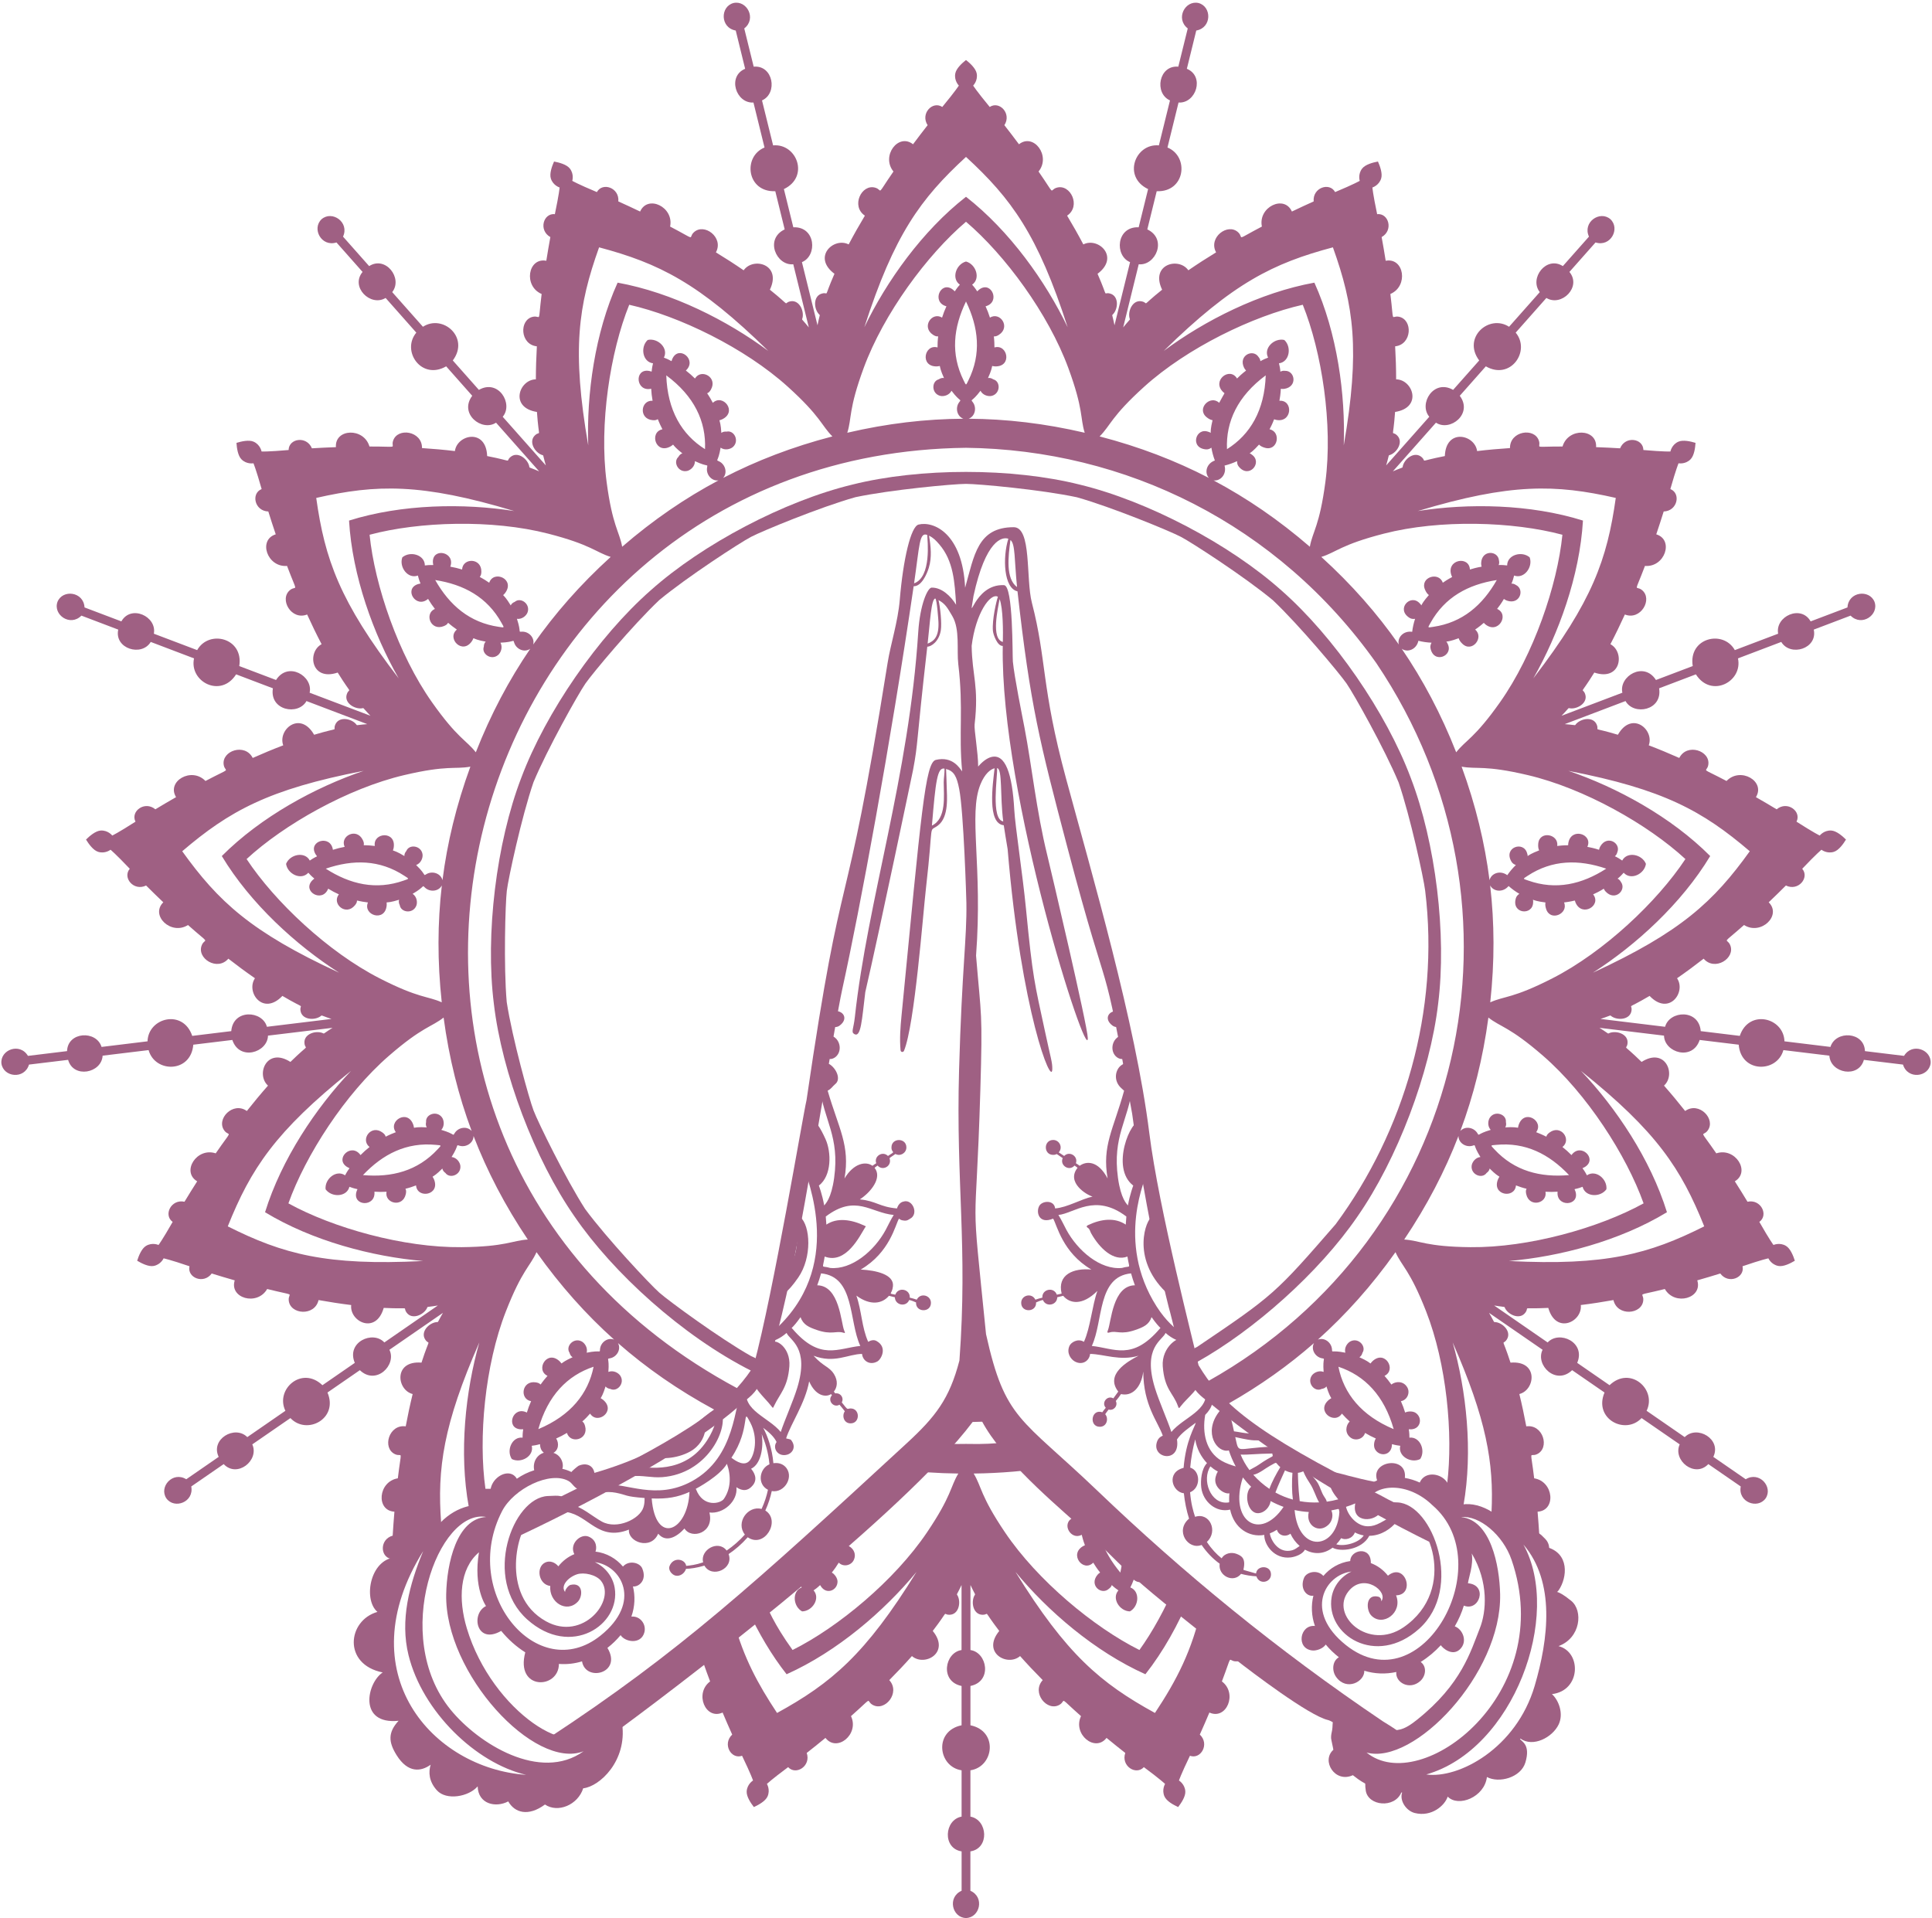 <?xml version="1.0" encoding="UTF-8" standalone="no"?><svg xmlns="http://www.w3.org/2000/svg" xmlns:xlink="http://www.w3.org/1999/xlink" fill="#9f6083" height="856.2" preserveAspectRatio="xMidYMid meet" version="1" viewBox="0.8 3.3 862.4 856.2" width="862.4" zoomAndPan="magnify"><g id="change1_1"><path d="M 426.438 632.105 C 424.77 635.059 423.551 636.695 422.715 637.848 C 431.301 638.285 440.035 638.125 448.922 637.293 C 441.52 628.328 450.289 632.871 426.438 632.105" fill="inherit"/><path d="M 510.398 701.434 C 507.98 700.426 509.098 703.004 509.547 695.75 C 510.715 696.121 511.043 696.633 501.488 687.531 C 502.609 693.312 502.109 699.551 500.898 705.297 C 497.129 700.746 493.77 695.418 492.086 689.742 C 487.031 672.723 497.387 683.578 479.781 667.078 C 475.645 669.145 477.547 675.203 482.043 674.699 C 484.172 674.746 482.672 672.734 482.645 680.176 C 481.617 680.105 480.711 680.398 479.77 680.836 C 474.27 683.398 478.918 691.117 483.652 688.418 C 485.102 694.281 485.602 692.727 484.301 693.465 C 477.855 697.129 484.355 705.355 488.801 700.863 C 492.559 707.059 492.355 704.285 490.691 706.289 C 486.773 711.008 492.57 715.582 495.809 712.508 C 498.469 710.504 495.137 709.887 500.035 713.242 C 496.902 716.801 500.535 722.531 505.168 722.621 C 509.234 720.387 509.777 713.625 505.352 711.93 C 505.941 710.816 506.434 709.637 506.859 708.438 C 511.629 712.57 517.059 704.199 510.398 701.434" fill="inherit"/><path d="M 597.02 549.77 C 570.078 580.805 569.258 581.531 535.203 604.531 C 533.262 605.633 533.441 604.355 535.082 611.344 C 560.426 597.18 589.582 571.43 606.723 546.371 C 624.5 520.848 639.137 482.258 642.754 451.363 C 646.633 420.496 641.66 379.527 630.508 350.488 C 619.594 321.352 596.148 287.391 572.785 266.859 C 549.574 246.133 513.039 226.957 482.809 219.637 C 452.637 212.066 411.363 212.066 381.195 219.637 C 350.949 226.961 314.418 246.137 291.219 266.859 C 267.844 287.395 244.402 321.359 233.492 350.488 C 222.34 379.535 217.367 420.496 221.246 451.363 C 224.867 482.266 239.5 520.848 257.277 546.371 C 274.379 571.371 305.266 599.633 336.293 615.285 C 336.906 614.457 337.434 613.613 337.645 612.828 C 338.621 609.199 338.957 610.047 335.977 608.602 C 322.016 600.688 299.242 584 295.086 580.312 C 291.02 576.715 271.746 556.227 262.012 543.031 C 253.324 529.539 240.918 504.184 238.953 498.984 C 237.02 493.906 229.477 466.809 226.988 450.602 C 225.566 434.617 226.367 406.398 227.039 400.887 C 227.688 395.504 233.598 368.023 238.93 352.484 C 245.082 337.715 258.914 313.07 262.082 308.484 C 265.164 304.012 283.184 282.414 295.105 271.156 C 307.414 260.938 331.113 245.543 336.051 242.953 C 340.859 240.426 366.852 229.672 382.641 225.246 C 398.301 221.914 426.449 219.301 432 219.305 C 437.434 219.301 465.445 221.855 481.48 225.277 C 496.883 229.602 523.016 240.359 527.949 242.953 C 532.762 245.477 556.379 260.758 568.988 271.238 C 580.652 282.258 598.766 303.91 601.918 308.484 C 605.133 313.137 618.891 337.637 625.113 352.602 C 630.305 367.73 636.293 395.352 636.961 400.887 C 643.5 454.395 627.617 508.352 597.02 549.77" fill="inherit"/><path d="M 516.344 767.961 C 492.156 754.688 476.859 741.848 454.086 704.988 C 468.562 722.523 489.484 740.559 512.082 750.68 C 520.145 740.426 526.762 728.441 531.914 716.145 C 529.836 714.242 527.75 712.316 525.656 710.367 C 520.879 721.531 515.215 731.805 509.414 739.855 C 489.055 729.691 463.91 708.832 449.41 687.348 C 438.312 670.902 439.043 667.051 435.426 661.086 C 447.508 660.938 459.062 659.926 470.215 658.141 C 450.629 639.934 463.98 648.66 432 647.855 C 409.195 648.43 420.633 642.336 401.699 659.277 C 410.387 660.359 419.328 660.973 428.574 661.086 C 424.957 667.051 425.688 670.902 414.59 687.348 C 400.09 708.832 374.945 729.691 354.586 739.855 C 337.121 715.621 345.246 712.605 334.699 722.105 C 339.418 732.289 345.164 742.09 351.918 750.68 C 374.52 740.559 395.438 722.523 409.918 704.988 C 387.141 741.848 371.844 754.688 347.66 767.961 C 338.973 754.859 332.777 743.223 328.492 727.641 C 322.164 733.223 315.676 738.754 308.898 744.281 C 309.691 744.73 310.613 744.977 311.641 744.93 C 315.406 744.758 312.762 740.711 317.777 753.879 C 310.641 759.238 315.742 771.254 323.352 767.777 C 324.809 771.234 326.246 774.523 327.637 777.609 C 323.148 781.82 327.145 788.836 332.039 787.074 C 336.102 795.508 336.938 798.117 336.938 798.117 C 336.938 798.117 334.301 799.688 334.102 802.961 C 333.965 805.254 335.895 808.145 337.305 809.961 C 339.402 809.008 342.453 807.344 343.398 805.254 C 344.742 802.262 343.137 799.645 343.137 799.645 C 343.137 799.645 345.09 797.723 352.605 792.145 C 356.121 795.98 362.918 791.621 360.902 785.812 C 363.566 783.727 366.371 781.477 369.266 779.094 C 374.391 785.711 384.488 777.438 380.66 769.379 C 391.223 760.051 387 762.402 390.254 764.305 C 395.797 767.543 402.891 758.918 397.754 753.301 C 401.234 749.797 404.625 746.207 407.859 742.566 C 413.48 747.449 425.141 741.059 417.156 731.352 C 425.09 720.984 421.07 724.223 424.699 724.125 C 428.477 724.023 429.688 719.363 428.551 716.242 C 427.773 714.113 427.348 716.547 430.008 710.852 L 430.008 739.879 C 422.531 740.961 420.172 753.891 430.02 755.91 L 430.02 773.465 C 417.52 776.027 419.516 791.973 430.031 793.562 L 430.031 814.234 C 422.293 815.645 421.402 828.422 430.039 829.75 L 430.039 847.332 C 423.547 850.203 425.84 859.383 432 859.5 C 438.16 859.383 440.453 850.203 433.961 847.332 L 433.961 829.75 C 442.602 828.422 441.707 815.645 433.973 814.234 L 433.973 793.562 C 444.484 791.973 446.48 776.027 433.984 773.465 L 433.984 755.91 C 443.832 753.891 441.473 740.961 433.992 739.879 L 433.992 710.852 C 436.656 716.547 436.227 714.113 435.449 716.242 C 434.312 719.363 435.527 724.023 439.305 724.125 C 442.934 724.223 438.91 720.984 446.844 731.352 C 438.859 741.059 450.52 747.449 456.141 742.566 C 459.375 746.207 462.77 749.797 466.246 753.301 C 461.109 758.918 468.207 767.543 473.746 764.305 C 477 762.402 472.777 760.051 483.34 769.379 C 479.512 777.438 489.613 785.711 494.734 779.094 C 497.629 781.477 500.434 783.727 503.098 785.812 C 501.082 791.621 507.883 795.98 511.395 792.145 C 518.91 797.723 520.863 799.645 520.863 799.645 C 520.863 799.645 519.258 802.262 520.605 805.25 C 521.547 807.344 524.598 809.008 526.695 809.961 C 528.105 808.145 530.039 805.254 529.898 802.961 C 529.699 799.688 527.062 798.117 527.062 798.117 C 527.062 798.117 527.898 795.508 531.961 787.074 C 536.855 788.836 540.852 781.82 536.367 777.609 C 537.754 774.523 539.191 771.234 540.648 767.777 C 548.258 771.254 553.359 759.238 546.223 753.879 C 551.238 740.711 548.594 744.758 552.359 744.93 C 555.633 745.078 557.824 742.301 558.234 739.199 C 551.074 733.266 544.125 727.203 537.18 720.938 C 532.891 740.031 526.23 753.051 516.344 767.961" fill="inherit"/><path d="M 265.496 664.691 C 273.188 660.801 281.875 656.398 290.941 651.379 C 283.195 655.164 274.598 658.352 265.77 660.895 C 266.016 662.367 265.699 663.684 265.496 664.691" fill="inherit"/><path d="M 380.348 688.418 C 381.316 688.969 382.523 689.141 383.555 688.766 C 388.867 686.824 386.918 679.812 381.355 680.176 C 381.348 677.695 382.473 677.172 372.707 686.496 C 371.27 693.605 367.855 699.559 363.105 705.297 C 362.52 702.527 362.105 699.641 361.953 696.746 C 358.242 700.277 354.566 703.758 350.898 707.195 C 351.707 709.188 353.879 709.949 355.93 709.137 C 358.008 708.309 356.355 707.605 358.648 711.93 C 354.23 713.621 354.766 720.387 358.832 722.621 C 363.457 722.535 367.105 716.809 363.965 713.242 C 367.992 710.484 366.223 710.328 367.672 712.027 C 370.309 715.102 374.648 712.977 374.652 709.312 C 374.652 707.754 373.355 705.984 372.105 705.301 C 373.234 703.887 374.266 702.402 375.199 700.863 C 377.254 702.941 380.711 702.16 381.875 699.75 C 383.41 696.605 381.164 693.797 378.898 693.141 C 379.578 691.289 379.961 689.965 380.348 688.418" fill="inherit"/><path d="M 711.84 437.504 C 730.996 425.246 751.422 406.652 764.191 385.438 C 746.715 367.895 722.434 354.727 700.902 347.41 C 743.445 355.633 760.875 365.383 781.859 383.293 C 765.77 405.699 751.18 419.34 711.84 437.504 Z M 761.527 550.746 C 736.867 563.109 717.609 568.402 674.336 566.211 C 696.992 564.258 723.719 557.285 744.887 544.434 C 737.562 520.777 722.18 497.836 706.52 481.352 C 740.367 508.402 751.266 525.137 761.527 550.746 Z M 668.602 514.371 C 681.703 513.082 692.25 518.434 701.184 527.859 C 688.34 528.98 676.855 526.062 667.852 516.352 C 666.035 514.391 666.016 514.625 668.602 514.371 Z M 657.16 560.035 C 637.328 559.824 634.57 557.039 627.605 556.625 C 637.836 541.402 645.789 526.059 651.828 510.395 C 651.805 513.504 655.094 515.562 657.977 514.781 C 659.973 514.246 658 514.035 661.625 519.777 C 659.332 520.035 657.848 522.156 657.695 523.773 C 657.34 527.699 662.367 529.734 664.383 526.898 C 665.078 526.402 665.59 525.762 665.75 524.934 C 670.922 530.145 670.445 527.445 669.496 529.703 C 666.492 536.883 676.969 538.586 677.496 532.461 C 684.793 535.262 681.223 532.398 682.059 536.312 C 683.383 542.547 691.656 540.547 690.664 535.293 C 692.461 535.402 694.266 535.395 696.07 535.27 C 695.352 542.23 705.801 541.809 704.129 535.445 C 703.555 533.285 702.672 534.828 707.23 533.082 C 708.379 537.684 715.16 537.949 717.867 534.188 C 718.336 529.586 713.094 525.273 709.172 527.961 C 706.922 523.637 706.555 525.367 708.418 524.137 C 713.914 520.531 706.355 513.211 702.27 518.926 C 701 517.633 699.656 516.43 698.238 515.32 C 702.473 512.039 697.598 505.062 692.473 508.852 C 689.379 511.152 693.664 511.453 686.504 508.707 C 690.18 503.766 681.203 498.109 678.688 505.469 C 677.91 507.758 680.031 506.082 672.719 506.555 C 673.152 505.824 673.191 505.008 673 504.176 C 673.363 500.793 668.297 498.855 665.922 502.082 C 665.004 503.336 664.617 505.906 666.215 507.676 C 659.754 509.559 661.297 510.703 660.172 508.996 C 658.512 506.484 654.691 505.871 652.656 508.203 C 658.523 492.477 662.75 475.719 665.188 457.535 C 670.672 461.844 674.582 461.586 689.566 474.586 C 709.148 491.566 726.828 519.043 734.461 540.48 C 714.531 551.465 683.082 560.309 657.16 560.035 Z M 682.676 394.27 C 693.652 387.055 705.473 386.867 717.793 391.07 C 706.914 398.051 695.391 400.773 682.93 396.367 C 680.484 395.504 680.438 395.738 682.676 394.27 Z M 653.238 345.531 C 660.098 346.797 663.441 344.75 682.75 349.297 C 707.98 355.23 736.402 371.348 753.125 386.781 C 740.582 405.77 716.844 428.215 693.766 440.02 C 676.105 449.051 672.367 447.863 666.012 450.734 C 667.996 432.5 667.906 415.219 665.973 398.543 C 667.426 401.359 671.684 401.863 674.203 398.82 C 675.695 400.141 677.301 401.309 679.008 402.297 C 678.312 402.77 677.723 403.34 677.453 404.238 C 675.344 411.297 685.07 412.172 685.148 406.102 C 685.441 403.992 683.285 405.242 690.652 406.16 C 690.461 407.176 690.645 408.117 690.965 409.098 C 692.844 414.867 701.07 411.172 698.957 406.156 C 704.969 405.402 703.469 404.758 704.043 406.117 C 706.898 412.953 715.879 407.516 711.934 402.543 C 718.555 399.555 715.75 399.422 717.547 401.32 C 721.754 405.777 726.996 400.578 724.336 396.992 C 722.68 394.086 721.625 397.383 725.574 392.883 C 728.723 396.414 734.855 393.52 735.504 388.922 C 733.781 384.629 727.137 383.246 724.914 387.445 C 720.047 384.062 721.797 386.945 722.73 383.758 C 724.453 379.633 718.121 375.844 715.102 381.176 C 713.809 383.453 716.504 382.652 709.359 381.336 C 711.992 375.57 701.973 372.422 700.844 379.75 C 700.609 381.223 701.898 380.215 695.895 380.934 C 696.742 375.582 687.875 373.914 687.43 379.988 C 687.352 381.027 687.402 381.977 687.828 382.914 C 680.863 385.578 683.305 386.277 682.496 384.289 C 680.984 378.426 671.723 381.574 675.477 387.938 C 675.949 388.746 676.66 389.16 677.449 389.449 C 676.027 390.82 674.746 392.336 673.613 393.977 C 670.434 391.621 666.426 393.145 665.691 396.215 C 663.578 379.562 659.527 362.762 653.238 345.531 Z M 639.32 281.383 C 645.715 269.852 656.121 264.223 668.93 262.23 C 662.543 273.465 653.602 281.234 640.523 283.125 C 637.945 283.496 638.027 283.723 639.32 281.383 Z M 650.809 339.125 C 644.09 322.047 635.973 306.777 626.504 292.906 C 629.121 294.766 633.117 293.207 633.934 289.352 C 635.867 289.828 637.832 290.113 639.805 290.195 C 639.41 290.938 639.152 291.719 639.332 292.637 C 640.742 299.871 649.754 296.125 647.008 290.711 C 646.293 288.707 644.961 290.816 651.91 288.207 C 652.219 289.195 652.812 289.941 653.551 290.66 C 657.906 294.902 663.461 287.801 659.262 284.34 C 664.238 280.902 662.598 280.996 663.75 281.945 C 669.5 286.691 674.805 277.648 669.074 275.113 C 673.539 269.395 671.008 270.574 673.477 271.422 C 679.285 273.414 681.496 266.367 677.477 264.434 C 674.664 262.641 675.25 266.035 676.664 260.219 C 681.102 261.891 685.176 256.457 683.613 252.098 C 680.102 249.098 673.566 250.949 673.551 255.715 C 667.641 254.98 670.574 256.719 669.902 253.461 C 669.516 249.008 662.141 248.598 661.949 254.719 C 661.863 257.32 663.855 255.387 656.938 257.527 C 656.59 251.195 646.262 253.078 648.66 260.086 C 649.141 261.492 649.801 260.004 644.828 263.43 C 643.078 258.27 634.48 260.969 636.895 266.527 C 637.301 267.473 637.797 268.305 638.609 268.934 C 633.688 274.523 636.16 274.016 634.527 272.629 C 630.441 268.137 623.734 275.234 630.004 279.125 C 630.801 279.617 631.621 279.656 632.457 279.547 C 631.832 281.418 631.402 283.355 631.164 285.336 C 627.23 284.742 624.41 287.945 625.188 291 C 615.578 277.238 604.184 264.238 590.605 251.906 C 597.27 249.844 599.277 246.477 618.488 241.527 C 643.586 235.059 676.242 236.117 698.223 242.012 C 695.938 264.656 685.352 295.562 670.402 316.738 C 658.965 332.945 655.102 333.629 650.809 339.125 Z M 565.789 170.859 C 565.266 186.422 558.926 197.273 548.5 203.805 C 547.945 191.488 553.301 180.109 565.789 170.859 Z M 585.48 247.363 C 571.598 235.371 557.324 225.629 542.504 217.75 C 545.641 218.152 548.48 214.945 547.406 211.133 C 549.34 210.656 551.215 209.996 553 209.152 C 552.992 209.996 553.125 210.805 553.711 211.535 C 558.316 217.285 564.57 209.762 559.613 206.262 C 558.047 204.816 557.848 207.312 562.793 201.766 C 563.516 202.496 564.391 202.883 565.387 203.176 C 571.199 204.902 572.84 196.043 567.504 194.93 C 570.32 189.586 568.887 190.406 570.363 190.719 C 577.637 192.254 578.191 181.777 571.902 182.195 C 573.191 175.09 571.52 177.273 574.09 176.883 C 580.137 175.953 578.844 168.676 574.379 168.836 C 571.051 168.559 573.152 171.262 571.703 165.48 C 576.41 164.895 577.492 158.195 574.082 155.059 C 569.574 154.035 564.656 158.723 566.855 162.938 C 561.312 165.016 564.664 165.219 562.574 162.641 C 560.16 158.879 553.445 161.941 556.117 167.449 C 557.25 169.793 558.125 167.148 552.984 172.266 C 549.73 166.812 541.465 173.289 546.844 178.375 C 547.672 179.156 547.777 177.871 545.008 183.121 C 541.059 179.363 534.699 185.75 539.422 189.551 C 540.227 190.199 541.047 190.703 542.055 190.883 C 540.293 198.117 542.258 196.523 540.16 196.051 C 534.48 193.961 531.801 203.375 539.172 203.906 C 540.109 203.973 540.852 203.625 541.539 203.141 C 541.859 205.09 542.379 207.004 543.086 208.867 C 539.316 210.172 538.328 214.324 540.426 216.656 C 525.52 208.938 509.395 202.727 491.641 198.117 C 496.578 193.188 496.793 189.273 511.504 175.965 C 530.723 158.574 560.129 144.34 582.328 139.344 C 590.832 160.453 595.82 192.738 592.422 218.438 C 589.828 238.102 586.727 240.504 585.48 247.363 Z M 595.781 113.711 C 605.082 139.684 608.02 159.438 600.625 202.133 C 601.418 179.406 597.715 152.031 587.512 129.473 C 563.145 133.891 538.516 146.395 520.262 159.953 C 551.199 129.617 569.125 120.809 595.781 113.711 Z M 722.043 225.57 C 718.211 252.887 711.629 271.746 685.242 306.113 C 696.504 286.355 705.945 260.398 707.395 235.68 C 683.77 228.27 656.148 227.895 633.684 231.422 C 675.176 218.934 695.141 219.465 722.043 225.57 Z M 622.906 641.262 C 608.512 635.238 600.629 625.441 598.234 613.41 C 610.055 617.34 618.699 626.355 622.906 641.262 Z M 433.172 190.223 C 436.086 189.141 436.848 185.34 435.094 182.918 C 433.895 181.25 434.406 183.133 438.469 177.734 C 439.527 179.793 442.043 180.422 443.598 179.988 C 447.398 178.934 447.516 173.508 444.152 172.629 C 443.441 172.156 442.664 171.902 441.828 172.051 C 444.871 165.355 442.535 166.773 444.961 166.855 C 452.742 167.109 450.613 156.719 444.703 158.398 C 444.66 150.742 443.465 154.836 446.684 152.77 C 452.043 149.32 447.242 142.289 442.684 145.078 C 442.145 143.363 441.5 141.676 440.738 140.035 C 447.52 138.223 443.383 128.609 438.047 132.438 C 436.23 133.742 437.992 134.02 434.738 130.375 C 438.645 127.66 436.457 121.227 432 120.039 C 427.523 121.23 425.363 127.664 429.262 130.375 C 426.012 134.02 427.766 133.738 425.953 132.438 C 420.59 128.59 416.5 138.254 423.262 140.031 C 422.5 141.676 421.855 143.363 421.32 145.078 C 416.762 142.289 411.953 149.312 417.316 152.77 C 420.621 154.891 419.297 150.648 419.297 158.398 C 413.375 156.719 411.27 167.105 419.039 166.855 C 421.457 166.773 419.137 165.363 422.172 172.051 C 421.336 171.902 420.559 172.156 419.848 172.629 C 416.582 173.48 416.512 178.906 420.402 179.988 C 421.895 180.406 424.441 179.855 425.531 177.734 C 429.582 183.113 430.105 181.258 428.906 182.918 C 427.152 185.332 427.914 189.141 430.828 190.223 C 414.043 190.316 396.875 192.309 379.012 196.477 C 381.098 189.82 379.465 186.254 386.305 167.633 C 395.242 143.301 414.664 117.031 432 102.289 C 449.336 117.031 468.758 143.301 477.695 167.633 C 484.535 186.254 482.902 189.82 484.988 196.477 C 467.125 192.309 449.957 190.316 433.172 190.223 Z M 430.941 173.129 C 425.102 161.359 426.34 149.605 432 137.883 C 437.621 149.52 438.93 161.293 433.059 173.129 C 431.902 175.453 432.137 175.523 430.941 173.129 Z M 432 73.344 C 452.305 92.016 464.086 108.145 477.379 149.387 C 467.52 128.895 451.52 106.375 432 91.141 C 412.48 106.375 396.48 128.895 386.621 149.387 C 399.914 108.145 411.695 92.016 432 73.344 Z M 315.504 203.805 C 305.102 197.289 298.738 186.461 298.211 170.859 C 310.68 180.098 316.043 191.434 315.504 203.805 Z M 323.57 216.66 C 325.645 214.355 324.562 210.629 321.879 209.297 C 320.051 208.383 321.371 209.793 322.461 203.141 C 324.348 204.469 326.867 203.863 328.051 202.754 C 330.926 200.047 328.5 195.195 325.117 195.98 C 324.277 195.891 323.461 196.027 322.793 196.547 C 322.371 189.207 320.945 191.551 323.152 190.488 C 330.16 187.102 323.441 178.883 318.992 183.121 C 315.402 176.316 316.211 180.586 318.133 177.215 C 321.277 171.672 313.754 167.676 311.016 172.266 C 309.742 170.996 308.387 169.805 306.949 168.699 C 312.105 163.98 304.012 157.332 301.035 163.227 C 300.035 165.227 301.719 164.648 297.145 162.938 C 299.332 158.746 294.445 154.031 289.918 155.059 C 286.512 158.191 287.59 164.895 292.297 165.48 C 291.113 170.223 292.539 169.156 290.324 168.848 C 283.809 167.914 284.637 178.387 291.473 176.824 C 291.562 178.633 291.777 180.426 292.098 182.195 C 286.754 181.84 285.785 190.305 292.125 190.863 C 295.949 191.195 292.969 188.121 296.496 194.93 C 290.48 196.18 293.43 206.375 300.199 202.535 C 302.328 201.32 299.586 201.164 305.391 205.68 C 304.586 205.938 304.012 206.516 303.602 207.273 C 301.113 209.539 303.551 214.387 307.508 213.531 C 309.027 213.207 311.023 211.539 311.004 209.152 C 317.098 212.039 316.688 210.145 316.398 212.176 C 315.969 215.156 318.438 218.145 321.5 217.75 C 306.676 225.629 292.402 235.371 278.523 247.367 C 277.273 240.504 274.172 238.102 271.578 218.438 C 268.18 192.738 273.168 160.453 281.672 139.344 C 303.871 144.34 333.277 158.574 352.496 175.965 C 367.207 189.273 367.422 193.188 372.359 198.117 C 354.605 202.727 338.477 208.941 323.57 216.66 Z M 223.477 283.125 C 210.445 281.238 201.488 273.523 195.07 262.23 C 207.812 264.215 218.262 269.805 224.68 281.383 C 225.934 283.648 226.129 283.512 223.477 283.125 Z M 238.812 291 C 239.574 287.996 236.891 285.207 233.895 285.27 C 231.84 285.312 233.68 285.965 231.547 279.547 C 233.824 279.844 235.781 278.145 236.312 276.605 C 237.605 272.875 233.203 269.707 230.57 271.973 C 229.773 272.285 229.125 272.785 228.773 273.555 C 224.984 267.234 224.82 269.992 226.277 268.023 C 230.91 261.766 221.145 257.617 219.172 263.43 C 212.832 259.094 215.535 262.453 215.664 258.602 C 215.875 252.23 207.355 252.195 207.062 257.527 C 205.344 256.996 203.59 256.57 201.805 256.262 C 204.168 249.695 193.918 247.555 194.027 254.164 C 194.066 256.395 195.297 255.105 190.449 255.715 C 190.434 250.953 183.898 249.102 180.387 252.098 C 178.828 256.453 182.887 261.895 187.336 260.219 C 188.488 264.965 189.262 263.363 187.156 264.117 C 180.949 266.359 186.559 275.195 191.879 270.645 C 192.797 272.203 193.82 273.691 194.926 275.113 C 190.035 277.281 193.098 285.223 198.98 282.773 C 202.543 281.273 198.434 279.957 204.738 284.34 C 199.992 288.262 207.344 295.895 211.551 289.355 C 212.863 287.293 210.395 288.434 217.609 289.73 C 217.012 290.34 216.781 291.117 216.766 291.973 C 215.609 295.152 220.043 298.277 223.137 295.699 C 224.332 294.699 225.316 292.293 224.195 290.195 C 230.934 289.914 229.688 288.434 230.379 290.363 C 231.375 293.176 234.934 294.727 237.496 292.906 C 228.031 306.777 219.91 322.047 213.191 339.125 C 208.898 333.629 205.035 332.945 193.598 316.738 C 178.648 295.562 168.062 264.656 165.777 242.012 C 187.758 236.117 220.414 235.059 245.512 241.527 C 264.723 246.477 266.73 249.844 273.395 251.906 C 259.816 264.238 248.426 277.238 238.812 291 Z M 181.07 396.367 C 168.637 400.766 157.113 398.07 146.211 391.07 C 158.438 386.895 170.281 387.012 181.324 394.27 C 183.484 395.691 183.605 395.477 181.07 396.367 Z M 198.312 396.219 C 197.594 393.203 193.914 391.977 191.289 393.426 C 189.488 394.426 191.438 394.152 186.551 389.449 C 188.711 388.652 189.652 386.238 189.406 384.633 C 188.82 380.73 183.445 379.973 182.168 383.195 C 181.609 383.848 181.27 384.586 181.312 385.434 C 175.031 381.602 176.156 384.117 176.531 381.695 C 177.727 374.004 167.148 374.863 168.105 380.934 C 160.438 380.012 164.453 381.805 162.758 378.285 C 159.977 372.555 152.422 376.473 154.641 381.336 C 152.871 381.66 151.121 382.102 149.398 382.652 C 148.41 375.699 138.355 378.656 141.535 384.41 C 142.605 386.371 143.102 384.66 139.086 387.445 C 136.867 383.25 130.219 384.625 128.496 388.922 C 129.145 393.516 135.273 396.422 138.426 392.883 C 141.656 396.555 141.586 394.77 140.078 396.418 C 135.633 401.27 144.695 406.516 147.293 400.004 C 148.832 400.957 150.426 401.801 152.066 402.543 C 148.746 406.73 155.145 412.352 159.215 407.441 C 161.688 404.469 157.398 405.195 165.043 406.156 C 162.652 411.836 172.738 415.168 173.406 407.43 C 173.621 404.988 171.926 407.16 178.945 404.945 C 178.699 405.762 178.852 406.555 179.238 407.32 C 179.691 410.645 185.062 411.41 186.613 407.66 C 187.207 406.223 186.965 403.633 184.992 402.297 C 190.824 398.926 189.039 398.18 190.543 399.57 C 192.734 401.605 196.605 401.305 198.027 398.543 C 196.094 415.219 196.004 432.5 197.988 450.734 C 191.633 447.863 187.895 449.051 170.234 440.02 C 147.16 428.215 123.422 405.77 110.875 386.781 C 127.598 371.348 156.02 355.234 181.25 349.297 C 200.559 344.75 203.902 346.797 210.762 345.531 C 204.473 362.762 200.426 379.562 198.312 396.219 Z M 196.148 516.352 C 187.164 526.035 175.703 528.984 162.816 527.859 C 171.688 518.5 182.219 513.074 195.398 514.371 C 198.074 514.633 197.902 514.449 196.148 516.352 Z M 211.344 508.203 C 209.309 505.875 205.488 506.484 203.832 508.996 C 202.691 510.719 204.312 509.574 197.789 507.676 C 199.336 505.961 199.031 503.383 198.078 502.082 C 195.742 498.902 190.629 500.719 191 504.176 C 190.809 505.004 190.844 505.816 191.281 506.555 C 183.938 506.078 186.105 507.785 185.312 505.469 C 182.793 498.105 173.828 503.781 177.496 508.707 C 170.297 511.453 174.652 511.164 171.527 508.852 C 166.426 505.07 161.52 512.035 165.762 515.32 C 164.344 516.43 163 517.633 161.73 518.926 C 157.637 513.203 150.105 520.535 155.586 524.137 C 157.445 525.371 157.082 523.625 154.828 527.961 C 150.898 525.27 145.664 529.594 146.133 534.188 C 148.84 537.949 155.617 537.688 156.77 533.082 C 161.34 534.836 160.445 533.277 159.871 535.445 C 158.195 541.816 168.637 542.238 167.93 535.27 C 169.734 535.395 171.539 535.402 173.336 535.293 C 172.344 540.539 180.617 542.559 181.945 536.312 C 182.766 532.438 179.238 535.234 186.508 532.461 C 187.027 538.598 197.5 536.879 194.504 529.703 C 193.57 527.473 193.078 530.145 198.25 524.934 C 198.41 525.77 198.926 526.406 199.617 526.898 C 201.578 529.656 206.668 527.785 206.305 523.773 C 206.16 522.23 204.75 520.047 202.375 519.777 C 205.973 514.078 204.047 514.254 206.023 514.781 C 208.926 515.566 212.195 513.488 212.176 510.395 C 218.211 526.059 226.164 541.402 236.395 556.625 C 229.43 557.039 226.676 559.824 206.84 560.035 C 180.922 560.309 149.469 551.465 129.539 540.48 C 137.176 519.043 154.852 491.566 174.434 474.586 C 189.418 461.586 193.328 461.848 198.816 457.535 C 201.25 475.719 205.477 492.477 211.344 508.203 Z M 102.473 550.746 C 112.734 525.137 123.637 508.402 157.484 481.352 C 141.82 497.836 126.438 520.781 119.113 544.434 C 140.281 557.285 167.008 564.258 189.664 566.211 C 146.391 568.402 127.133 563.109 102.473 550.746 Z M 82.141 383.293 C 103.125 365.387 120.555 355.633 163.098 347.41 C 141.566 354.727 117.285 367.895 99.809 385.438 C 112.578 406.652 133.004 425.246 152.16 437.504 C 112.82 419.34 98.23 405.699 82.141 383.293 Z M 141.957 225.57 C 168.859 219.465 188.824 218.934 230.316 231.422 C 207.852 227.895 180.23 228.27 156.605 235.68 C 158.055 260.398 167.496 286.355 178.762 306.113 C 152.371 271.746 145.789 252.887 141.957 225.57 Z M 268.219 113.711 C 294.875 120.809 312.801 129.617 343.738 159.953 C 325.484 146.395 300.855 133.891 276.488 129.473 C 266.285 152.031 262.582 179.406 263.375 202.133 C 255.98 159.438 258.918 139.684 268.219 113.711 Z M 241.094 641.262 C 245.328 626.254 254.055 617.297 265.766 613.41 C 263.371 625.367 255.586 635.195 241.094 641.262 Z M 850.723 474.641 L 833.27 472.516 C 832.992 463.781 820.199 463.133 817.867 470.645 L 797.344 468.145 C 797.035 457.52 781.445 453.617 777.398 465.715 L 759.969 463.594 C 759.152 453.574 746.031 454.367 744.055 461.656 L 715.242 458.152 C 721.219 456.195 718.75 456.332 720.77 457.359 C 723.73 458.863 728.5 458.223 729.059 454.484 C 729.59 450.895 725.895 454.496 737.141 447.871 C 745.812 456.969 753.566 446.16 749.395 439.992 C 753.398 437.219 757.371 434.285 761.27 431.254 C 766.227 437.031 775.645 431.027 773.098 425.137 C 771.602 421.676 768.758 425.582 779.289 416.223 C 786.832 420.996 796.258 411.965 790.309 406.082 C 793.023 403.496 795.59 400.984 797.984 398.59 C 803.512 401.293 808.652 395.066 805.27 391.117 C 811.715 384.328 813.859 382.621 813.859 382.621 C 813.859 382.621 816.262 384.531 819.395 383.555 C 821.586 382.871 823.602 380.043 824.805 378.078 C 823.168 376.453 820.531 374.191 818.238 374.051 C 814.965 373.855 813.09 376.285 813.09 376.285 C 813.09 376.285 810.598 375.141 802.719 370.09 C 805.059 365.445 798.574 360.633 793.855 364.578 C 790.957 362.824 787.863 361.004 784.609 359.141 C 788.98 352.004 777.664 345.492 771.484 351.93 C 759.016 345.363 762.711 348.477 763.336 344.762 C 764.402 338.43 753.82 334.855 750.391 341.648 C 745.879 339.641 741.316 337.742 736.77 336.008 C 739.34 329.02 729.23 320.383 722.984 331.289 C 710.48 327.547 714.93 330.16 713.555 326.805 C 712.121 323.309 707.332 323.828 704.82 325.992 C 703.105 327.477 705.531 327.02 699.262 326.551 L 726.398 316.246 C 730.062 322.855 742.992 320.484 741.387 310.559 L 757.801 304.328 C 764.629 315.105 778.828 307.59 776.59 297.199 L 795.914 289.859 C 799.977 296.594 812.246 292.902 810.422 284.355 L 826.859 278.113 C 831.848 283.164 839.617 277.77 837.543 271.969 C 835.25 266.254 825.855 267.367 825.473 274.453 L 809.027 280.684 C 804.727 273.078 793.094 278.445 794.52 286.184 L 775.188 293.508 C 769.977 284.242 754.359 288.031 756.398 300.629 L 739.98 306.848 C 734.598 298.355 723.348 305.152 724.988 312.527 L 697.844 322.812 C 702.227 318.305 700.105 319.574 702.375 319.543 C 705.691 319.5 709.621 316.715 708.375 313.145 C 707.18 309.719 705.578 314.629 712.457 303.531 C 724.363 307.559 726.207 294.387 719.648 290.863 C 721.902 286.547 724.059 282.102 726.102 277.609 C 733.176 280.418 738.723 270.727 733.73 266.691 C 730.797 264.324 730.094 269.105 735.074 255.926 C 743.965 256.645 748.121 244.27 740.117 241.824 C 741.32 238.273 742.426 234.855 743.434 231.625 C 749.582 231.445 751.242 223.547 746.41 221.617 C 748.961 212.613 750.066 210.105 750.066 210.105 C 750.066 210.105 753.082 210.68 755.398 208.359 C 757.023 206.738 757.496 203.293 757.645 200.996 C 755.441 200.32 752.055 199.539 749.961 200.48 C 746.973 201.828 746.441 204.852 746.441 204.852 C 746.441 204.852 743.703 204.996 734.375 204.188 C 734.289 198.984 726.312 197.738 723.969 203.426 C 720.59 203.219 717 203.043 713.254 202.906 C 713.809 194.559 700.762 194.051 698.281 202.621 C 684.191 202.602 688.91 203.641 687.734 200.059 C 685.738 193.961 674.707 195.711 674.824 203.32 C 669.898 203.641 664.977 204.078 660.145 204.656 C 659.176 197.273 646.207 194.324 645.746 206.887 C 632.934 209.383 638.09 209.629 635.312 207.293 C 632.414 204.863 628.418 207.551 627.199 210.637 C 626.371 212.746 628.309 211.215 622.539 213.711 L 641.781 191.98 C 648.094 196.129 658.438 188.02 652.406 179.977 L 664.043 166.832 C 675.098 173.203 684.18 159.945 677.367 151.785 L 691.07 136.309 C 697.797 140.383 706.941 131.414 701.355 124.691 L 713.012 111.527 C 719.777 113.684 724.148 105.293 719.613 101.121 C 714.93 97.125 707.129 102.477 710.078 108.93 L 698.418 122.09 C 691.07 117.355 683.27 127.512 688.125 133.699 L 674.414 149.168 C 665.488 143.391 653.426 154.004 661.082 164.207 L 649.438 177.344 C 640.727 172.324 633.922 183.574 638.801 189.34 L 619.547 211.062 C 621.332 205.035 620.043 207.141 622.035 206.062 C 624.953 204.48 627.137 200.188 624.379 197.609 C 621.727 195.129 622.59 200.219 623.527 187.199 C 635.941 185.23 631.449 172.711 624.004 172.641 C 623.996 167.77 623.84 162.832 623.559 157.902 C 631.129 157.105 631.539 145.945 625.242 144.695 C 621.543 143.961 623.145 148.52 621.426 134.535 C 629.637 131.039 627.562 118.148 619.34 119.703 C 618.754 116 618.145 112.461 617.531 109.133 C 622.895 106.117 620.695 98.352 615.523 98.891 C 613.594 89.73 613.41 86.996 613.41 86.996 C 613.41 86.996 616.344 86.102 617.32 82.973 C 618.004 80.781 616.82 77.512 615.887 75.406 C 613.621 75.832 610.262 76.715 608.844 78.523 C 606.82 81.105 607.758 84.027 607.758 84.027 C 607.758 84.027 605.398 85.43 596.766 89.047 C 594.27 84.48 586.629 87.086 587.195 93.211 C 584.109 94.598 580.848 96.109 577.469 97.73 C 574.078 90.078 562.289 95.695 564.078 104.438 C 551.594 110.969 556.254 109.691 553.551 107.066 C 548.945 102.594 539.992 109.27 543.633 115.957 C 539.418 118.527 535.266 121.199 531.254 123.961 C 526.965 117.875 514.113 121.289 519.543 132.625 C 509.359 140.789 514.039 138.609 510.492 137.836 C 506.801 137.031 504.508 141.266 504.863 144.566 C 505.109 146.82 506.109 144.562 502.164 149.453 L 509.102 121.27 C 516.621 122.012 522.012 110.02 512.934 105.699 L 517.129 88.656 C 529.879 89.16 531.762 73.203 521.934 69.145 L 526.875 49.07 C 534.723 49.551 538.656 37.359 530.586 34.004 L 534.785 16.93 C 541.777 15.695 541.75 6.234 535.797 4.648 C 529.789 3.285 525.371 11.648 530.984 15.992 L 526.77 33.062 C 518.066 32.285 515.879 44.906 523.055 48.129 L 518.102 68.199 C 507.516 67.227 501.762 82.23 513.285 87.707 L 509.082 104.754 C 499.035 104.355 498.238 117.48 505.238 120.316 L 498.285 148.5 C 497.062 142.332 496.902 144.797 498.164 142.914 C 500.016 140.16 499.953 135.344 496.309 134.344 C 492.809 133.379 495.941 137.484 490.719 125.52 C 500.793 118.008 491 109.008 484.375 112.406 C 482.105 108.098 479.672 103.801 477.133 99.566 C 483.465 95.34 478.637 85.266 472.484 87.086 C 468.871 88.156 472.406 91.449 464.383 79.863 C 470.027 72.953 462.203 62.504 455.645 67.703 C 453.402 64.695 451.219 61.844 449.133 59.18 C 452.48 54.02 446.922 48.164 442.59 51.047 C 436.629 43.832 435.191 41.496 435.191 41.496 C 435.191 41.496 437.379 39.34 436.785 36.117 C 436.371 33.855 433.809 31.512 432 30.082 C 430.195 31.512 427.629 33.855 427.215 36.117 C 426.621 39.34 428.809 41.496 428.809 41.496 C 428.809 41.496 427.371 43.832 421.41 51.047 C 417.078 48.164 411.52 54.02 414.867 59.18 C 412.781 61.844 410.598 64.695 408.355 67.703 C 401.797 62.504 393.973 72.953 399.617 79.863 C 391.598 91.449 395.133 88.156 391.516 87.086 C 385.363 85.266 380.539 95.34 386.867 99.566 C 384.328 103.801 381.895 108.098 379.625 112.406 C 373 109.008 363.207 118.008 373.285 125.52 C 368.059 137.484 371.191 133.379 367.691 134.344 C 364.047 135.344 363.984 140.16 365.836 142.914 C 367.098 144.797 366.938 142.332 365.715 148.5 L 358.762 120.316 C 365.762 117.48 364.965 104.355 354.918 104.754 L 350.715 87.707 C 362.234 82.23 356.484 67.227 345.898 68.199 L 340.945 48.129 C 348.121 44.906 345.934 32.285 337.23 33.062 L 333.016 15.992 C 338.629 11.648 334.211 3.285 328.203 4.648 C 322.25 6.234 322.223 15.695 329.215 16.93 L 333.414 34.004 C 325.344 37.359 329.277 49.551 337.125 49.07 L 342.066 69.145 C 332.238 73.203 334.121 89.16 346.871 88.656 L 351.066 105.699 C 341.988 110.02 347.379 122.012 354.898 121.27 L 361.836 149.453 C 357.891 144.562 358.891 146.82 359.137 144.566 C 359.492 141.266 357.199 137.031 353.508 137.836 C 349.965 138.609 354.645 140.789 344.457 132.625 C 349.887 121.289 337.035 117.875 332.75 123.961 C 328.734 121.199 324.582 118.527 320.367 115.957 C 324.008 109.27 315.055 102.598 310.453 107.066 C 307.746 109.691 312.41 110.969 299.922 104.438 C 301.711 95.695 289.922 90.078 286.531 97.73 C 283.152 96.109 279.895 94.598 276.805 93.211 C 277.371 87.086 269.727 84.48 267.234 89.047 C 258.602 85.43 256.246 84.027 256.246 84.027 C 256.246 84.027 257.18 81.105 255.156 78.523 C 253.738 76.715 250.379 75.832 248.113 75.406 C 247.18 77.512 245.996 80.781 246.68 82.973 C 247.656 86.102 250.594 86.996 250.594 86.996 C 250.594 86.996 250.406 89.73 248.48 98.891 C 243.305 98.352 241.102 106.117 246.465 109.133 C 245.855 112.461 245.246 116 244.66 119.703 C 236.441 118.148 234.363 131.039 242.574 134.535 C 240.855 148.52 242.457 143.961 238.758 144.695 C 232.461 145.945 232.871 157.105 240.441 157.902 C 240.16 162.832 240.004 167.77 239.996 172.641 C 232.551 172.711 228.062 185.23 240.477 187.199 C 241.41 200.223 242.273 195.129 239.621 197.609 C 236.863 200.188 239.047 204.48 241.965 206.062 C 243.957 207.141 242.668 205.035 244.453 211.062 L 225.199 189.344 C 230.078 183.574 223.277 172.324 214.562 177.344 L 202.918 164.207 C 210.574 154.004 198.512 143.391 189.59 149.168 L 175.875 133.699 C 180.73 127.512 172.93 117.355 165.582 122.09 L 153.922 108.934 C 156.875 102.477 149.07 97.125 144.387 101.121 C 139.852 105.293 144.227 113.684 150.988 111.527 L 162.645 124.691 C 157.059 131.414 166.203 140.383 172.93 136.309 L 186.633 151.785 C 179.82 159.949 188.902 173.203 199.957 166.832 L 211.594 179.977 C 205.562 188.02 215.906 196.129 222.223 191.98 L 241.461 213.711 C 235.691 211.215 237.629 212.746 236.801 210.637 C 235.582 207.551 231.586 204.863 228.691 207.293 C 225.91 209.629 231.066 209.383 218.254 206.887 C 217.793 194.324 204.824 197.273 203.859 204.656 C 199.023 204.078 194.102 203.641 189.176 203.32 C 189.293 195.711 178.266 193.961 176.266 200.059 C 175.09 203.641 179.809 202.602 165.719 202.621 C 163.238 194.051 150.195 194.559 150.746 202.906 C 147 203.043 143.41 203.219 140.031 203.426 C 137.688 197.738 129.711 198.984 129.625 204.188 C 120.301 204.996 117.559 204.852 117.559 204.852 C 117.559 204.852 117.027 201.828 114.039 200.48 C 111.945 199.539 108.559 200.32 106.355 200.996 C 106.504 203.293 106.977 206.738 108.602 208.359 C 110.918 210.68 113.934 210.105 113.934 210.105 C 113.934 210.105 115.039 212.613 117.59 221.621 C 112.758 223.547 114.418 231.445 120.57 231.625 C 121.574 234.855 122.68 238.273 123.883 241.824 C 115.883 244.27 120.035 256.645 128.926 255.926 C 133.906 269.105 133.203 264.324 130.27 266.691 C 125.277 270.727 130.824 280.418 137.898 277.609 C 139.941 282.102 142.098 286.547 144.352 290.863 C 137.793 294.387 139.637 307.559 151.543 303.531 C 158.422 314.629 156.82 309.719 155.625 313.145 C 154.379 316.715 158.309 319.5 161.629 319.543 C 163.895 319.574 161.773 318.305 166.156 322.812 L 139.012 312.527 C 140.652 305.152 129.402 298.355 124.02 306.848 L 107.602 300.629 C 109.641 288.031 94.027 284.242 88.812 293.508 L 69.48 286.184 C 70.906 278.449 59.277 273.078 54.973 280.684 L 38.531 274.453 C 38.145 267.367 28.75 266.254 26.457 271.969 C 24.383 277.77 32.152 283.164 37.141 278.113 L 53.578 284.355 C 51.758 292.902 64.023 296.594 68.086 289.859 L 87.41 297.199 C 85.172 307.59 99.371 315.105 106.199 304.328 L 122.613 310.559 C 121.008 320.484 133.938 322.855 137.602 316.25 L 164.738 326.551 C 158.469 327.02 160.898 327.477 159.18 325.996 C 156.668 323.828 151.879 323.309 150.445 326.805 C 149.07 330.16 153.523 327.551 141.016 331.293 C 134.77 320.383 124.66 329.02 127.23 336.008 C 122.684 337.742 118.121 339.641 113.609 341.648 C 110.18 334.855 99.598 338.43 100.664 344.762 C 101.289 348.477 104.984 345.363 92.516 351.93 C 86.336 345.492 75.023 352.004 79.391 359.141 C 76.137 361.004 73.043 362.824 70.145 364.578 C 65.426 360.633 58.941 365.445 61.281 370.09 C 53.402 375.141 50.91 376.285 50.91 376.285 C 50.91 376.285 49.035 373.855 45.762 374.051 C 43.469 374.191 40.832 376.457 39.195 378.078 C 40.398 380.043 42.414 382.871 44.609 383.555 C 47.738 384.531 50.141 382.621 50.141 382.621 C 50.141 382.621 52.285 384.328 58.73 391.117 C 55.348 395.066 60.488 401.293 66.016 398.59 C 68.41 400.984 70.977 403.496 73.691 406.082 C 67.742 411.965 77.172 420.996 84.711 416.227 C 95.246 425.586 92.402 421.676 90.906 425.137 C 88.355 431.027 97.773 437.031 102.73 431.254 C 106.629 434.285 110.602 437.219 114.605 439.992 C 110.438 446.16 118.188 456.969 126.859 447.871 C 138.109 454.496 134.41 450.895 134.941 454.484 C 135.5 458.223 140.27 458.863 143.23 457.359 C 145.25 456.332 142.785 456.195 148.758 458.152 L 119.945 461.656 C 117.973 454.367 104.848 453.574 104.031 463.594 L 86.605 465.719 C 82.555 453.617 66.965 457.52 66.656 468.145 L 46.133 470.645 C 43.801 463.133 31.008 463.781 30.734 472.516 L 13.277 474.641 C 9.645 468.543 0.809 471.926 1.434 478.051 C 2.293 484.152 11.68 485.32 13.75 478.527 L 31.207 476.414 C 33.562 484.832 46.141 482.398 46.609 474.551 L 67.129 472.062 C 69.977 482.309 86.043 482.363 87.082 469.648 L 104.508 467.535 C 107.703 477.07 120.254 473.16 120.426 465.605 L 149.242 462.117 C 143.906 465.445 146.27 464.723 144.062 464.211 C 140.828 463.457 136.348 465.223 136.703 468.984 C 137.043 472.598 139.773 468.215 130.438 477.34 C 119.84 470.582 114.902 482.93 120.426 487.922 C 117.203 491.57 114.047 495.371 110.988 499.246 C 104.793 494.828 97.086 502.91 100.969 508.02 C 103.25 511.02 105.074 506.547 97.086 518.152 C 88.625 515.324 81.629 526.352 88.816 530.641 C 86.797 533.801 84.906 536.852 83.156 539.75 C 77.145 538.449 73.641 545.723 77.871 548.75 C 73.238 556.883 71.562 559.055 71.562 559.055 C 71.562 559.055 68.773 557.773 65.969 559.469 C 64.004 560.656 62.723 563.887 62.027 566.086 C 64.004 567.27 67.105 568.836 69.363 568.422 C 72.586 567.832 73.828 565.023 73.828 565.023 C 73.828 565.023 76.523 565.535 85.383 568.555 C 84.223 573.625 91.668 576.746 95.305 571.785 C 98.539 572.793 101.977 573.824 105.582 574.852 C 103.051 582.828 115.594 586.441 120.055 578.711 C 133.73 582.105 129.398 579.965 129.68 583.723 C 130.16 590.125 141.289 591.062 142.996 583.648 C 147.855 584.516 152.738 585.27 157.57 585.867 C 156.742 593.266 168.629 599.23 172.082 587.145 C 185.121 587.785 180.172 586.312 182.312 589.246 C 184.543 592.297 189.066 590.645 190.988 587.941 C 192.297 586.094 190.051 587.117 196.25 586.07 L 172.367 602.566 C 167.23 597.027 155.242 602.426 159.176 611.68 L 144.73 621.656 C 135.523 612.824 123.531 623.52 128.195 633.074 L 111.184 644.824 C 105.629 639.258 94.602 645.777 98.418 653.641 L 83.949 663.633 C 77.898 659.926 71.645 667.023 75.051 672.156 C 78.645 677.16 87.5 673.832 86.176 666.855 L 100.648 656.871 C 106.648 663.227 116.652 655.23 113.422 648.062 L 130.438 636.324 C 137.715 644.074 151.973 636.656 146.98 624.914 L 161.43 614.945 C 168.688 621.902 177.984 612.609 174.629 605.84 L 198.52 589.359 C 195.344 594.785 197.098 593.047 194.906 593.617 C 191.695 594.457 188.547 598.098 190.609 601.266 C 192.59 604.309 192.969 599.156 188.945 611.578 C 176.422 610.52 177.785 623.746 184.996 625.598 C 183.84 630.328 182.812 635.16 181.902 640.016 C 174.363 638.98 171.293 649.719 177.109 652.438 C 180.523 654.031 180.059 649.223 178.383 663.215 C 169.574 664.645 168.504 677.652 176.859 678.113 C 176.543 681.848 176.285 685.43 176.082 688.809 C 170.211 690.438 170.434 698.352 175.438 699.199 C 179.055 698.23 179.688 699.621 178.859 698.277 C 174.82 691.715 183.598 683.117 194.602 685.332 C 196.449 683.926 197.727 683.211 197.727 683.211 C 195.879 658.871 198.73 639.113 214.754 602.559 C 208.57 624.359 205.613 651.711 210.059 675.996 C 216.668 674.438 219.594 676.461 220.594 676.438 C 220.984 675.727 221.301 675.172 221.762 674.426 C 221.93 674.16 221.934 674.254 221.746 674 C 220.371 672.117 219.863 669.98 220.25 667.902 C 219.324 667.906 218.391 667.922 217.492 667.902 C 214.289 645.371 217.172 612.828 226.621 588.691 C 233.848 570.219 237.434 568.629 240.285 562.262 C 250.895 577.23 262.422 590.105 274.926 601.305 C 272.02 600.184 268.934 602.531 268.641 605.496 C 268.434 607.547 269.328 605.789 262.68 607.141 C 263.25 604.902 261.785 602.758 260.336 602.051 C 256.781 600.316 253.113 604.312 255.043 607.195 C 255.258 608.016 255.664 608.719 256.395 609.168 C 249.695 612.152 252.363 612.652 250.605 610.98 C 244.969 605.629 239.641 614.812 245.191 617.48 C 240.125 623.25 243.773 620.973 239.973 620.383 C 233.707 619.414 232.586 627.855 237.871 628.789 C 237.137 630.434 236.5 632.121 235.98 633.855 C 229.703 630.719 226.41 640.668 232.957 641.324 C 235.184 641.555 234.043 640.18 234.066 645.066 C 229.371 644.512 226.695 650.746 229.262 654.617 C 233.395 656.688 239.289 653.312 238.164 648.695 C 243.012 648.129 241.516 647.164 242.012 649.348 C 242.273 650.512 242.945 651.496 244.02 652.07 C 244.02 652.07 244.676 651.895 245.523 651.895 C 246.199 651.895 246.797 651.973 247.332 652.105 C 250.246 650.902 250.422 647.492 249.062 645.445 C 250.719 644.719 252.32 643.887 253.863 642.957 C 255.426 648.066 263.684 645.992 261.957 639.855 C 260.867 636.012 259.098 640.152 264.207 634.328 C 267.516 639.504 275.996 633.141 270.008 628.172 C 268.121 626.602 268.941 629.25 271.105 622.203 C 271.637 622.863 272.387 623.191 273.23 623.309 C 276.273 624.852 279.871 620.785 277.699 617.434 C 276.855 616.129 274.586 614.855 272.363 615.719 C 272.906 608.961 271.266 610.062 273.273 609.602 C 276.184 608.953 278.156 605.609 276.66 602.844 C 289.289 613.914 303.469 623.812 319.613 632.539 C 315.496 635.02 302.965 646.059 318.879 633.645 C 326.051 628.055 329.16 624.137 330.109 623.137 C 121.141 511.203 202.852 205.887 432 203.195 C 502.953 204.031 571.121 237.074 615.176 299.336 C 688.578 408.391 655.602 555.051 540.078 619.836 C 542.578 623.191 545.492 626.5 549.109 629.902 C 563.309 621.828 575.961 612.816 587.34 602.844 C 585.844 605.609 587.816 608.953 590.727 609.602 C 592.734 610.051 591.098 608.953 591.637 615.719 C 589.469 614.879 587.168 616.094 586.301 617.434 C 584.164 620.73 587.652 624.891 590.77 623.309 C 591.613 623.191 592.363 622.867 592.895 622.203 C 595.055 629.23 595.863 626.617 593.992 628.172 C 587.992 633.148 596.496 639.5 599.793 634.328 C 600.914 635.605 602.07 636.754 603.27 637.84 C 601.574 639.477 600.875 642.984 603.707 645.074 C 605.867 646.66 609.281 645.758 610.137 642.957 C 611.68 643.887 613.281 644.719 614.938 645.445 C 614.152 646.629 613.816 648.793 614.547 650.184 C 616.246 653.41 621.078 653.305 621.992 649.348 C 622.484 647.164 620.984 648.129 625.836 648.695 C 624.711 653.324 630.613 656.684 634.738 654.617 C 637.297 650.762 634.648 644.508 629.934 645.066 C 629.953 640.18 628.82 641.555 631.043 641.324 C 635.062 640.902 635.789 636.125 632.77 634.035 C 631.484 633.145 629.285 633.219 628.023 633.855 C 627.5 632.121 626.867 630.434 626.129 628.789 C 629.012 628.277 630.32 624.996 629.008 622.664 C 627.281 619.598 623.691 619.871 621.875 621.355 C 620.895 619.969 619.973 618.793 618.809 617.48 C 624.367 614.812 619.016 605.633 613.398 610.98 C 611.621 612.668 614.316 612.156 607.605 609.168 C 608.332 608.723 608.742 608.02 608.961 607.195 C 610.828 604.402 607.309 600.27 603.668 602.051 C 602.266 602.734 600.73 604.836 601.32 607.141 C 594.727 605.797 595.562 607.535 595.359 605.496 C 595.055 602.508 591.965 600.188 589.074 601.305 C 601.578 590.105 613.109 577.23 623.715 562.262 C 626.566 568.629 630.152 570.219 637.383 588.691 C 646.539 612.09 649.512 643.359 646.77 665.773 C 648.312 668.629 647.422 671.742 645.711 674.5 L 645.879 674.711 C 646.324 675.27 645.859 676.254 646.281 676.848 C 647.125 676.84 647.422 678.711 648.262 678.688 C 649.637 678.047 652.531 675.375 654.074 675.207 C 658.312 651.117 655.367 624.125 649.246 602.559 C 664.23 636.742 667.695 656.234 666.57 678.523 C 669.719 680.461 672.418 682.906 674.898 685.574 C 676.09 685.98 677.434 686.578 678.695 687.301 C 678.895 687.41 678.816 687.406 679.027 687.324 C 681.656 686.25 685.336 686.594 687.887 688.32 C 687.688 685.082 687.445 681.672 687.141 678.113 C 695.496 677.652 694.426 664.645 685.621 663.215 C 683.941 649.223 683.48 654.031 686.891 652.438 C 692.707 649.715 689.641 638.98 682.098 640.012 C 681.191 635.16 680.16 630.328 679.004 625.598 C 686.215 623.746 687.578 610.52 675.055 611.578 C 671.031 599.156 671.41 604.309 673.391 601.266 C 675.453 598.098 672.309 594.453 669.094 593.617 C 666.902 593.047 668.656 594.785 665.48 589.359 L 689.375 605.84 C 686.016 612.609 695.312 621.902 702.57 614.945 L 717.023 624.914 C 712.031 636.652 726.285 644.074 733.562 636.324 L 750.582 648.062 C 747.348 655.23 757.352 663.227 763.352 656.871 L 777.824 666.855 C 776.5 673.832 785.359 677.16 788.949 672.156 C 792.355 667.023 786.102 659.926 780.051 663.633 L 765.582 653.641 C 769.398 645.777 758.371 639.258 752.816 644.824 L 735.805 633.074 C 740.469 623.52 728.48 612.824 719.27 621.652 L 704.828 611.68 C 708.758 602.426 696.77 597.027 691.633 602.566 L 667.75 586.07 C 673.949 587.117 671.703 586.094 673.012 587.941 C 674.934 590.645 679.461 592.297 681.688 589.246 C 683.828 586.312 678.879 587.785 691.918 587.145 C 695.371 599.23 707.258 593.266 706.43 585.863 C 711.262 585.27 716.145 584.516 721.004 583.645 C 722.711 591.062 733.84 590.125 734.32 583.723 C 734.605 579.965 730.27 582.102 743.945 578.711 C 748.406 586.441 760.953 582.824 758.418 574.852 C 762.023 573.824 765.465 572.793 768.695 571.785 C 772.332 576.746 779.781 573.625 778.621 568.555 C 787.48 565.535 790.172 565.023 790.172 565.023 C 790.172 565.023 791.414 567.832 794.637 568.422 C 796.898 568.836 800 567.27 801.977 566.086 C 801.277 563.887 800 560.656 798.031 559.469 C 795.227 557.773 792.438 559.055 792.438 559.055 C 792.438 559.055 790.762 556.883 786.129 548.75 C 790.363 545.723 786.859 538.449 780.844 539.75 C 779.094 536.852 777.203 533.801 775.184 530.637 C 782.371 526.352 775.375 515.324 766.914 518.152 C 758.926 506.547 760.754 511.02 763.031 508.02 C 766.918 502.91 759.211 494.828 753.012 499.246 C 749.953 495.371 746.797 491.57 743.574 487.922 C 749.102 482.93 744.16 470.582 733.562 477.34 C 724.227 468.215 726.957 472.598 727.297 468.984 C 727.652 465.223 723.172 463.457 719.938 464.211 C 717.73 464.723 720.094 465.445 714.762 462.117 L 743.574 465.605 C 743.746 473.16 756.301 477.07 759.492 467.535 L 776.918 469.645 C 777.957 482.363 794.023 482.309 796.871 472.062 L 817.391 474.551 C 817.859 482.398 830.438 484.832 832.797 476.414 L 850.25 478.527 C 852.32 485.32 861.707 484.152 862.566 478.051 C 863.195 471.926 854.355 468.543 850.723 474.641" fill="inherit"/><path d="M 689.258 689.516 C 690.492 690.938 690.707 692.402 690.457 694.113 C 691.16 694.297 691.52 694.383 692.305 694.672 C 692.469 690.656 688.395 688.516 689.258 689.516" fill="inherit"/><path d="M 610.637 668.051 C 611.781 666.781 612.984 665.785 614.867 664.867 C 596.527 661.348 585.961 655.711 610.637 668.051" fill="inherit"/><path d="M 345.109 631.004 C 345.906 632.047 345.812 631.961 346.414 630.695 C 348.93 625.398 352.449 622.633 353.156 613.23 C 353.816 604.453 346.449 600.562 345.555 602.824 C 343.25 603.5 338.676 615.996 337.852 618.902 C 335.758 621.945 342.109 627.066 345.109 631.004" fill="inherit"/><path d="M 528.805 606.059 C 528.738 605.5 528.355 605.031 527.844 604.777 C 527.676 604.305 528.879 601.641 528.379 601.492 C 527.488 599.23 519.168 604.449 519.828 613.23 C 520.609 623.645 524.523 625.105 526.57 630.887 C 527.039 632.207 527.078 632.047 527.871 631.004 C 530.875 627.066 537.77 622.02 534.785 620.148 C 534.953 619.902 535.117 619.656 535.258 619.414 C 535.793 618.492 535.168 617.34 534.281 617.062 C 534.543 615.91 533.504 614.945 532.367 615.027 C 533.176 613.344 532.27 612.125 531.531 611.754 C 533.008 609.336 531.184 608.352 530.07 608.309 C 530.227 607.281 529.66 606.41 528.805 606.059" fill="inherit"/><path d="M 357.105 573.613 C 363.383 564.551 362.543 550.52 358.039 546.586 C 356.949 545.633 355.48 546.812 356.086 548.094 C 356.848 549.699 356.555 552.352 356.602 554.098 C 356.926 565.352 353.07 569.949 346.918 577.742 C 345.359 579.715 347.258 587.832 357.105 573.613" fill="inherit"/><path d="M 521.117 580.012 C 522.582 581.445 526.629 583.203 526.02 579.52 C 525.609 577.031 524.191 574.645 523.355 572.285 C 520.914 565.406 521.961 562.969 517.301 547.602 C 517.094 546.902 515.641 546.316 515.004 546.531 C 512.496 547.371 505.484 564.746 521.117 580.012" fill="inherit"/><path d="M 371.375 569.309 C 367.203 568.047 367.988 570.285 368.922 564.223 C 378.469 567.848 384.652 554.922 386.934 551.27 C 387.301 550.684 387.535 550.84 386.84 550.508 C 380.785 547.625 374.449 546.746 369.672 549.961 C 369.613 548.758 369.523 547.555 369.402 546.355 C 382.777 536.227 389.438 544.707 399.738 545.656 C 398.379 547.781 397.352 550.105 396.145 552.336 C 391.094 561.684 380.945 570.246 371.375 569.309 Z M 384.82 604.121 C 374.836 605.141 366.816 610.887 354.496 596.426 C 353.84 595.656 353.863 597.27 358.152 591.277 C 359.32 594.715 361.98 595.812 365.43 597.004 C 371.945 599.254 374.043 597.305 377.043 598.164 C 378.18 598.492 378.109 598.445 377.613 597.215 C 376.168 593.656 375.527 577.18 365.598 577.055 C 366.223 575.355 366.797 573.578 367.309 571.73 C 382.453 573.203 379.621 592.98 384.82 604.121 Z M 335.504 655.223 C 333.219 658.035 329.543 655.766 327.285 654.027 C 336.191 640.762 331.703 630.496 335.762 638.43 C 339.332 645.41 337.57 652.68 335.504 655.223 Z M 323.934 672.391 C 322.438 674.574 314.672 676.324 311.543 668.227 C 311.496 668.109 311.418 668.02 311.344 667.93 C 311.914 667.629 322.031 662.246 325.281 656.742 C 327.199 662.086 327.059 667.832 323.934 672.391 Z M 291.699 672.203 C 298.566 672.488 303.352 671.648 308.57 669.297 C 307.859 686.926 293.352 693.332 291.699 672.203 Z M 410.027 583.469 C 409.039 583.121 407.988 582.828 406.898 582.566 C 407.164 578.762 401.762 577.586 400.445 581.242 C 396.891 580.516 398.996 581.336 399.395 577.465 C 399.93 572.211 391.91 570.379 385.016 570.023 C 398.098 562.348 400.441 550.008 402.086 547.289 C 402.582 547.746 403.25 548.059 404.105 548.129 C 405.723 548.438 406.527 547.598 406.91 547.414 C 411.098 545.391 408.223 538.309 404.016 539.699 C 402.621 540.004 401.629 541.273 401.199 542.742 C 393.445 542.102 391.828 539.375 384.613 538.707 C 389.496 535.496 394.75 529.07 391.188 524.602 C 391.59 524.273 391.945 523.996 392.535 523.602 C 394.508 525.859 398.082 524.367 398.082 521.531 C 398.082 519.758 396.844 520.977 400.496 518.438 C 402.727 519.645 405.391 517.957 405.391 515.504 C 405.391 511.121 398.727 511.109 398.727 515.504 C 398.727 518.438 401.211 516.727 397.164 519.32 C 394.789 516.906 390.812 519.434 391.93 522.57 C 391.551 522.797 391.062 523.074 390.246 523.703 C 387.324 521.57 381.879 522.492 377.773 529.359 C 380.324 514.574 375.172 507.094 370.246 490.176 C 372.008 489.281 372.387 488.223 373.668 487.199 C 376.289 485.105 374.18 480.312 371.07 478.344 C 370.625 478.059 369.723 478.262 369.512 477.684 C 369.145 476.684 367.496 477.516 368.91 479.5 C 364.285 480.387 363.078 487.043 366.801 489.031 C 368.52 503.363 375.695 510.605 373.148 529.082 C 371.859 538.422 369.285 540.645 368.707 541.414 C 367.785 536.328 366.324 532.539 366.324 532.539 C 372.125 528.109 371.918 517.602 369.293 511.793 C 366.914 506.523 365.191 504.277 364.18 503.977 C 362.867 503.586 358.906 521.766 359.055 522.324 C 361.168 530.234 378.426 569.113 345.703 597.828 C 339.887 602.93 345.758 603.707 351.91 598.316 C 353.234 601.582 362.242 604.648 356.656 622.879 C 354.789 628.973 350.84 637.715 349.312 642.543 C 343.82 635.855 332.254 633.066 333.953 623.426 C 334.125 622.457 332.777 621.727 332.266 622.715 C 328.422 630.207 329.461 653.773 309.535 664.578 C 293.582 673.234 280.273 665.078 271.285 666.156 C 257.141 674.152 267.215 667.965 275.715 669.656 C 281.059 670.719 279.355 671.301 288.52 672.008 C 288.52 673.742 288.469 674.699 288.004 676.203 C 286.398 681.406 276.219 686.254 269.449 682.531 C 265.078 680.125 260.578 675.895 255.266 674.766 C 246.828 679.039 249.516 677.605 253.75 678.277 C 263.652 679.848 267.891 691.469 281.543 686.113 C 280.961 691.637 291.34 695.473 294.605 687.938 C 298.059 692.051 302.777 689.52 306.336 685.629 C 309.473 690.652 319.746 687.609 317.465 678.48 C 323.805 679.238 330.258 673.281 329.512 667.191 C 332.203 669.016 334.711 668.988 336.867 666.305 C 339.188 663.422 337.352 660.465 336.062 658.953 C 340.496 656.895 341.715 649.363 340.812 643.461 C 342.23 646.887 343.785 651.492 344.273 656.961 C 339.812 658.789 338.629 665.801 343.598 668.336 C 343.02 671.074 342.102 673.93 340.762 676.875 C 334.594 675.262 329.074 683.008 333.297 688.328 C 330.867 691.043 328.129 693.438 325.164 695.461 C 321.355 690.488 313.25 695.18 314.652 700.73 C 311.246 701.891 308.98 702.102 307.102 702.301 C 306.621 699.168 301.305 698.125 299.645 702.449 C 299.02 704.074 300.602 706.211 302.277 706.637 C 304.371 707.164 306.48 705.523 307.012 703.633 C 309.078 703.566 311.941 703.18 315.23 702.184 C 318.531 708.027 328.492 703.664 326.031 697.035 C 328.91 695.109 331.809 692.648 334.57 689.531 C 342.074 694.707 349.523 682.059 342.422 677.586 C 343.762 674.664 344.691 671.754 345.297 668.906 C 351.105 669.949 355.609 662.18 351.227 657.938 C 349.828 656.586 347.883 656.188 346.027 656.477 C 345.449 649.902 343.461 644.32 341.465 640.668 C 343.988 642.578 346.281 644.574 347.445 647.004 C 345.453 649.785 348.07 653.758 352.113 652.676 C 354.633 652.004 356.355 649.082 353.879 646.066 C 353.562 645.68 352.098 645.594 351.707 645.379 C 353.746 638.902 360.234 629.711 361.992 619.938 C 364.754 626.328 369.266 627.246 371.785 625.613 C 371.902 625.793 372.023 625.973 372.148 626.152 C 370.008 628.473 372.875 631.926 375.527 630.363 C 376.352 631.336 377.176 632.312 377.91 633.285 C 376.535 635.215 377.395 638.688 380.496 638.688 C 384.793 638.688 384.793 632.027 380.496 632.027 C 378.746 632.027 379.629 633.277 376.551 629.316 C 377.586 627.469 376.176 625.258 374.156 625.258 C 373.438 625.258 373.801 625.566 373.02 624.496 C 374.477 622.711 375.031 619.809 373.043 616.645 C 370.926 613.285 368.402 613.434 363.953 608.496 C 373.281 612.066 379.316 607.789 385.594 607.68 C 385.863 610.699 388.98 612.953 392.414 611.062 C 394.18 610.086 397.113 604.664 391.988 601.879 C 390.848 601.254 389.426 601.621 388.34 602.281 C 385.434 595.879 385.43 588.344 383.066 581.66 C 389.297 586.273 394.621 585.305 397.605 581.742 C 398.465 581.984 399.352 582.203 400.254 582.406 C 400.32 585.93 405.238 586.977 406.656 583.605 C 407.703 583.832 408.703 584.266 409.703 584.699 C 409.422 589.203 416.348 589.406 416.348 584.895 C 416.348 581.449 411.602 580.23 410.027 583.469" fill="inherit"/><path d="M 370.352 475.867 C 372.535 476.715 375.82 474.543 375.621 470.676 C 375.488 468.082 373.488 465.391 370.668 465.59 C 367.777 465.797 367.57 469.434 369.973 470.195 C 367.633 471.219 367.301 474.684 370.352 475.867" fill="inherit"/><path d="M 497.363 470.676 C 497.164 474.543 500.449 476.715 502.629 475.867 C 505.695 474.68 505.336 471.215 503.012 470.195 C 505.426 469.43 505.195 465.797 502.316 465.59 C 499.496 465.391 497.496 468.082 497.363 470.676" fill="inherit"/><path d="M 375.59 461.121 C 379.867 457.93 376.938 454.039 373.055 454.715 C 371.977 454.902 370.855 456.359 371.363 457.82 C 369.656 461.027 373.312 462.82 375.59 461.121" fill="inherit"/><path d="M 497.395 461.121 C 499.672 462.82 503.328 461.027 501.617 457.82 C 502.129 456.363 501.008 454.902 499.93 454.715 C 496.047 454.039 493.113 457.93 497.395 461.121" fill="inherit"/><path d="M 278.211 662.715 C 279.672 662.867 281.293 662.473 282.75 662.293 C 287.395 661.727 291.508 663.082 296.48 662.691 C 316.367 661.125 325.645 641.734 323.031 634.027 C 322.844 633.477 322.039 633.285 321.734 633.855 C 320.129 636.871 320.371 640.219 316.43 646.285 C 306.176 662.062 289.152 658.051 285.441 658.047 C 280.32 658.039 275.68 662.449 278.211 662.715" fill="inherit"/><path d="M 308.828 651.277 C 317.508 646.461 316.191 636.207 314.043 639.137 C 312.922 640.668 297.117 648.5 294 651.848 C 293.613 652.262 291.582 652.203 291.961 652.617 C 294.316 655.215 303.008 654.508 308.828 651.277" fill="inherit"/><path d="M 597.289 692.684 C 598.043 691.902 598.773 690.992 599.477 689.938 C 601.195 690.898 604.449 690.312 605.594 687.375 C 606.848 688.047 608.18 688.488 609.543 688.715 C 607.445 692.027 600.84 693.77 597.289 692.684 Z M 578.684 677.383 C 580.746 677.836 582.859 678.133 585.008 678.254 C 583.484 684.238 589.645 688.176 593.949 683.781 C 595.531 682.172 596.023 679.461 595.066 677.551 C 599.184 676.789 598.223 676.391 598.672 678.254 C 597.609 695.238 580.371 697 578.684 677.383 Z M 577.594 695.34 C 571.586 696.977 568.094 691.004 567.617 687.805 C 568.688 687.402 569.746 686.863 570.781 686.176 C 571.555 688.77 574.582 689.633 576.816 687.93 C 577.789 690.051 579.223 691.949 580.941 693.426 C 579.875 694.117 578.941 694.973 577.594 695.34 Z M 555.59 662.828 C 556.711 664.297 557.945 665.688 559.285 666.988 C 555.875 669.797 557.594 679.09 562.535 678.777 C 565.469 678.598 567.664 675.832 567.98 673.375 C 569.824 674.379 571.754 675.246 573.754 675.965 C 563.289 691.508 549.188 682.305 555.59 662.828 Z M 568.715 652.141 C 569.062 654.246 569.867 652.172 562.457 657.293 C 561.211 658.156 559.797 658.754 558.52 659.535 C 556.793 657.234 555.535 654.918 554.582 652.621 C 557.957 652.785 561.488 652.242 568.715 652.141 Z M 572.285 658.238 C 570.531 661.164 568.492 664.867 567.434 667.922 C 564.809 666.168 562.395 664.062 560.25 661.645 C 562.848 661.16 565.68 658.711 567.633 657.664 C 571.453 655.621 569.637 655.98 572.285 658.238 Z M 574.383 659.664 C 575.43 660.211 576.559 660.59 577.715 660.75 C 577.43 664.52 577.441 669.277 577.91 672.707 C 575.18 671.961 572.57 670.898 570.113 669.551 C 571.375 666.195 572.941 662.949 574.383 659.664 Z M 585.559 665.566 C 587.293 668.16 588.055 671.277 589.617 673.965 C 586.652 674.113 583.758 673.922 580.961 673.406 C 580.211 666.465 580.223 663.168 580.156 660.77 C 584.383 660.211 580.719 658.336 585.559 665.566 Z M 548.844 674.031 C 541.125 674.855 537.137 663.855 541.098 657.887 C 545.613 661.758 544.504 658.469 543.438 662.566 C 542.199 667.305 547.469 670.469 549.582 669.895 C 549.188 674.328 549.938 673.914 548.844 674.031 Z M 488.164 604.121 C 493.363 592.98 490.531 573.203 505.676 571.73 C 506.188 573.578 506.762 575.352 507.391 577.051 C 497.461 577.176 496.82 593.449 495.371 597.023 C 494.871 598.254 495.09 598.395 496.227 598.07 C 499.227 597.207 501.035 599.258 507.555 597.004 C 511.086 595.785 513.684 594.676 514.832 591.27 C 519.121 597.266 519.141 595.656 518.488 596.426 C 506.16 610.887 498.156 605.145 488.164 604.121 Z M 476.84 552.336 C 475.633 550.105 474.605 547.781 473.246 545.656 C 480.234 545.012 489.488 535.688 503.582 546.355 C 503.461 547.555 503.371 548.758 503.312 549.961 C 498.535 546.746 492.461 547.34 486.406 550.227 C 485.711 550.559 485.742 551.008 486.336 551.367 C 487.301 551.949 487.336 552.91 487.855 553.84 C 491.602 560.504 497.863 566.578 504.062 564.223 C 505 570.293 505.805 568.039 501.605 569.309 C 491.898 570.262 481.805 561.523 476.84 552.336 Z M 625.648 677.988 C 617.52 682.742 615.305 684.566 611.535 684.633 C 606.574 684.719 602.527 679.891 601.629 675.945 C 603.242 675.445 604.668 674.922 605.766 674.418 C 603.902 683.543 615.195 682.875 617.492 677.586 C 616.098 677.074 614.941 676.102 613.539 675.523 C 606.953 672.801 600.672 667.801 594.402 664.699 C 594.238 667.668 596.371 670.441 598.152 672.605 C 596.434 673.066 594.727 673.41 593.039 673.645 C 592.871 672.77 592.266 671.977 591.77 671.203 C 590.68 669.512 590.172 667.371 589.188 665.598 C 587.969 663.391 585.484 661.48 584.781 659.035 C 584.555 658.25 584.887 657.379 584.434 656.664 C 583.805 655.672 582.25 655.004 581.324 654.281 C 577.641 651.41 575.793 651.031 573.852 649.797 C 573.055 649.289 572.449 648.461 571.602 648.027 C 570.809 647.625 570.195 647.52 569.461 646.922 C 569.125 647.645 568.895 648.367 568.758 649.086 C 552.164 649.684 554.012 652.734 552.191 644.809 C 562.18 647.07 560.41 645.859 564.438 646.484 C 566.035 646.73 568.688 647.945 568.543 646.16 C 565.09 643.215 566.777 643.395 561.594 643.328 C 556.078 643.258 553.777 642.465 551.621 642.234 C 550.969 639.195 550.352 636.305 549.277 633.656 C 549.406 633.336 549.531 633.09 549.625 632.996 C 550.785 631.883 549.219 627.914 544.902 633.586 C 537.715 643.016 544.184 652.102 549.324 650.762 C 550.09 653.113 551.094 655.527 552.391 657.906 C 550.344 657.312 548.062 656.531 546.09 655.391 C 539.137 651.375 537.352 642.953 538.773 634.902 C 541.863 631.801 543.492 628.117 540.715 622.715 C 540.207 621.727 538.859 622.457 539.031 623.426 C 540.73 633.066 529.16 635.855 523.668 642.543 C 522.145 637.719 518.195 628.973 516.328 622.879 C 510.73 604.621 519.754 601.637 521.078 598.324 C 527.262 603.758 533.07 602.906 527.281 597.828 C 525.668 596.414 521.457 593.375 517.078 586.5 C 498.52 557.375 512.562 528.445 513.039 526.098 C 514.164 520.566 512.156 505.031 509.668 504.059 C 505.773 502.531 496.242 524.582 506.66 532.539 C 506.66 532.539 505.199 536.328 504.273 541.414 C 503.77 540.742 501.137 538.523 499.836 529.082 C 497.289 510.609 504.469 503.34 506.18 489.031 C 510.629 486.656 508.805 473.824 501.469 478.719 C 498.605 480.629 497.613 485.762 501.363 489.09 C 502.074 489.723 502.57 490.203 502.57 490.203 C 497.758 507.656 492.668 514.617 495.211 529.359 C 490.902 521.211 485.656 521.57 482.738 523.703 C 481.93 523.082 481.445 522.805 481.055 522.57 C 482.16 519.473 478.215 516.883 475.82 519.32 C 474.93 518.75 474.078 518.191 473.395 517.719 C 475.363 515.527 473.711 512.176 470.926 512.176 C 466.555 512.176 466.52 518.836 470.926 518.836 C 473.461 518.836 470.938 517.406 475.168 520.281 C 473.75 523.504 478.043 526.352 480.445 523.602 C 481.02 523.984 481.402 524.277 481.797 524.602 C 476.578 531.152 485.891 536.75 488.492 537.445 C 483.219 538.621 477.289 542.285 471.785 542.742 C 471.371 538.906 466.172 539.23 464.773 541.504 C 463.094 544.238 464.457 550.004 470.895 547.289 C 472.625 550.148 475.047 562.441 487.969 570.023 C 480.059 569.281 472.637 572.195 474.688 580.773 C 473.98 580.941 473.262 581.094 472.539 581.242 C 471.219 577.574 465.82 578.781 466.086 582.566 C 464.996 582.828 463.945 583.121 462.957 583.469 C 461.383 580.234 456.637 581.441 456.637 584.895 C 456.637 589.41 463.535 589.191 463.281 584.699 C 464.277 584.266 465.281 583.832 466.328 583.605 C 467.738 586.969 472.66 585.945 472.73 582.406 C 473.633 582.203 474.52 581.984 475.379 581.742 C 478.32 585.254 483.926 586.273 490.648 579.555 C 488.281 586.234 487.551 595.879 484.645 602.281 C 481.848 600.582 478.867 602.613 478.219 604.027 C 476.734 607.254 478.785 610.074 480.57 611.062 C 484 612.953 487.121 610.699 487.391 607.68 C 493.664 607.789 500.73 610.941 509.031 608.496 C 504.027 611.07 494.008 616.84 499.965 624.496 C 499.23 625.504 498.508 626.52 497.77 627.527 C 495.121 625.996 492.285 629.426 494.398 631.738 C 493.871 632.348 493.309 633.031 492.852 633.727 C 487.828 632.035 486.805 640.211 491.727 640.211 C 494.945 640.211 495.75 636.465 494.141 634.59 C 494.598 633.906 495.109 633.219 495.656 632.531 C 497.895 633.195 499.945 630.832 498.867 628.695 C 499.73 627.656 500.543 626.629 501.199 625.613 C 505.992 626.734 510.18 622.93 511.129 615.574 C 511.191 630.664 517.613 637.797 519.848 644.184 C 518.805 644.59 517.926 645.305 517.477 646.34 C 514.016 654.285 527.902 657.047 526.176 645.871 C 528.035 643.031 531.402 640.762 534.566 638.406 C 534.164 640.195 530.133 646.281 529.129 658.543 C 521.242 660.566 524.004 669.316 529.25 669.895 C 529.648 673.766 530.418 677.59 531.566 681.219 C 525.145 686.629 531.137 695.379 537.172 692.965 C 539.395 696.223 542.082 699.066 545.238 701.336 C 544.434 706.711 551.344 710.211 554.773 705.871 C 556.922 706.453 559.203 706.832 561.629 706.969 C 562.891 710.844 568.141 709.758 568.141 706.133 C 568.141 701.812 561.789 701.977 561.48 705.711 C 555.289 703.938 555.785 704.207 555.875 703.816 C 557.008 698.805 554.867 697.738 552.633 696.898 C 550.688 696.168 547.586 696.453 546.113 698.934 C 543.824 697.113 541.578 694.746 539.516 691.609 C 544.688 686.891 540.805 678.246 534.254 680.406 C 533.379 677.75 532.449 674.535 532.023 669.457 C 536.957 667.445 536.652 659.805 532.082 658.441 C 532.457 654.148 533.223 649.855 534.316 645.836 C 534.973 649.953 536.922 653.625 539.574 656.434 C 537.055 659.023 536.641 664.219 537.012 667.344 C 537.754 673.617 543.648 678.711 549.902 677.191 C 551.652 685.426 558.305 689.703 565.148 688.484 C 565.051 692.93 569.676 699.449 577 698.52 C 579.039 698.262 582.234 697.121 583.289 695.066 C 587.02 697.141 591.543 697.32 595.629 694.18 C 599.035 696.223 608.738 695.223 612.016 688.891 C 623.117 688.676 628.785 676.152 625.648 677.988" fill="inherit"/><path d="M 416.789 371.836 C 418.449 351.934 419.199 345.754 422.406 346.406 C 422.504 348.418 422.055 350.598 422.055 352.562 C 422.059 358.496 423.348 368.688 416.789 371.836 Z M 414.871 290.613 C 415.984 280.871 416.445 270.684 418.293 270.473 C 419.023 270.816 419.664 280.086 419.699 280.891 C 420.004 287.684 417.605 289.531 414.871 290.613 Z M 408.824 263.699 C 411.312 246.586 411.125 240.73 414.68 242.082 C 414.812 244.438 416.691 260.898 408.824 263.699 Z M 451.84 244.352 C 454.055 246.035 453.551 253.191 454.785 265.367 C 449.66 261.547 450.844 251.863 451.84 244.352 Z M 446.992 270.738 C 448.594 274.754 448.562 285.551 448.449 289.863 C 443.031 288.465 446.293 274.797 446.992 270.738 Z M 445.879 346.188 C 448.344 346.508 447.141 358.652 448.621 369.984 C 443 369.031 446.129 350.082 445.879 346.188 Z M 440.941 598.863 C 433.867 528.469 436.297 561.008 438.395 490.184 C 439.457 454.176 438.793 457.914 436.488 429.895 C 439.512 389.797 432.992 366.891 438.441 353.453 C 440.387 348.656 442.926 346.691 444.766 346.258 C 443.934 353.449 441.352 370.957 448.855 371.688 C 449.266 374.504 449.82 377.727 450.582 382.34 C 456.645 455.113 470.422 488.953 470.52 480.5 C 470.555 477.402 469.934 476.227 467.145 463.195 C 462.609 442.027 461.816 440.254 458.758 408.812 C 457.25 393.316 453.957 372.195 453.551 364.836 C 452.66 348.727 449.578 339.512 443.199 341.254 C 441.355 341.762 439.301 343.27 437.426 345.492 C 437.441 339.328 435.57 329.074 435.844 326.699 C 437.836 309.445 434.73 305.062 434.527 291.605 C 436.289 277.184 442.793 267.836 446.238 269.676 C 445.551 271.707 443.617 279.801 444.012 284.863 C 444.148 286.633 446.043 291.824 448.41 291.633 C 447.238 358.504 486.559 479.57 486.367 466.676 C 486.297 461.375 469.723 390.93 468.262 385 C 463.414 365.289 461.367 345.113 458.117 328.18 C 456.969 322.207 453.625 305.703 452.918 298.629 C 452.676 296.207 453.133 264.734 448.984 264.516 C 435.188 263.789 433.062 284.207 435.352 269.332 C 440.789 244.277 448.188 242.836 450.902 243.785 C 448.289 252.141 448.797 265.938 454.984 267.27 C 460.723 318.328 464.84 334.441 477.199 381.348 C 497.594 458.738 491.953 420.98 506.172 500.492 C 512.391 546.91 522.465 587.297 523.145 589.219 C 532.109 625.66 533.105 623.254 541.707 630.336 C 571.648 654.977 607.797 676.273 638.938 691.633 C 638.371 689.5 637.887 687.34 637.395 685.184 C 630.25 675.969 627.223 676.578 616.902 670.742 C 558.953 642.18 545.367 628.727 535.801 612.727 C 533.793 603.336 518.07 543.102 513.824 509.09 C 507.676 459.867 488.102 393.16 476.633 350.758 C 465.551 309.793 468.066 298.059 461.414 272.379 C 458.629 261.629 461.414 238.641 453.297 238.641 C 437.16 238.641 435.691 251.176 431.609 265.656 C 430.453 241.387 417.555 235.781 410.809 237.469 C 407.398 238.32 403.961 252.781 402.438 271.047 C 401.617 280.906 398.344 290.812 397.012 299.188 C 377.148 423.691 377.652 379.355 360.812 494.426 C 359.176 501.305 346.125 579.809 337.277 612.727 C 336.965 613.887 330.117 624.398 318.645 633.344 C 306.395 642.902 288.16 652.66 274.266 659.809 C 258.309 668.02 232.938 680.258 232.938 680.258 C 231.938 681.188 228.707 687.414 229.16 690.512 C 257.27 677.52 308.285 651.258 331.371 630.336 C 338.93 623.484 342.141 626.473 353.801 572.406 C 361.332 537.488 373.25 460.836 376.766 444.879 C 384.734 408.691 398.242 335.91 408.637 264.996 C 412.133 265.094 414.527 259.602 415.395 256.781 C 416.828 252.113 416.301 247.184 415.492 242.426 C 417.363 243.309 418.551 244.539 420.035 246.254 C 426.465 253.68 426.949 263.27 427.582 273.266 C 425.262 269.449 421.18 265.516 416.656 265.613 C 414.867 265.656 411.465 273.145 410.684 285.441 C 406.566 349.926 388.082 405.031 382.387 457.324 C 381.809 462.598 380.613 464.012 382.094 464.879 C 385.145 466.668 385.516 458.617 387.043 446.184 C 393.277 419.336 408.297 347.367 408.359 347.047 C 410.738 334.406 409.582 336.844 414.715 291.992 C 416.359 291.969 419.98 289.785 420.766 284.621 C 421.25 281.453 420.516 274.422 419.738 271.188 C 422.715 272.812 423.633 274.469 425.902 278.34 C 429.383 284.277 427.797 293.391 428.562 299.836 C 430.934 319.695 428.656 330.461 430.285 347.652 C 429.152 346.191 426.027 340.738 418.547 342.512 C 413.797 343.641 412.039 366.02 403.207 456.809 C 402.711 461.914 402.324 467.02 402.789 472.129 C 402.875 473.051 404.004 473.168 404.34 472.34 C 409.113 460.676 412.738 411.945 414.152 399.594 C 417.68 368.781 415.062 375.105 419.461 371.812 C 424.598 367.957 423.43 358.242 423.391 354.656 C 423.391 354.57 423.156 346.898 423.105 346.57 C 426.645 347.52 427.863 349.844 428.977 355.578 C 430.969 365.84 432.148 404.441 432.176 406.383 C 432.418 422.34 430.203 434.992 428.906 481.012 C 427.477 531.801 432.824 559.426 429.07 610.625 C 424.605 627.785 418.406 635.711 405.523 647.59 C 337.281 710.496 304.16 740.75 245.684 779.148 C 246.039 778.914 252.363 781.746 253.258 781.98 C 256.723 782.879 260.215 783.809 263.801 784.027 C 269.266 784.359 273.383 778.113 277.461 775.109 C 315.285 747.258 411.059 673.039 437.543 634.477 C 444.852 651.453 467.988 671.48 481.711 683.652 C 506.855 705.961 493.73 698.555 552.461 744.195 C 559.355 749.551 585.109 769.207 593.609 771.121 C 595.801 771.613 603.543 777.324 607.68 778.105 C 619.336 780.309 613.395 779.305 622.879 779.645 C 623.672 779.672 627.316 780.25 627.895 779.438 C 628.883 778.051 619.188 772.438 618.156 771.742 C 570.625 739.703 528.555 705.051 490.605 668.707 C 456.344 635.945 449.473 637.262 440.941 598.863" fill="inherit"/><path d="M 685.836 755.887 C 677.609 783.789 651.926 797.422 637.457 795.418 C 676.398 784.309 698.281 724.363 680.82 692.781 C 695.156 709.488 691.992 735 685.836 755.887 Z M 670.422 715.008 C 670.168 701.992 666.148 681.852 653.027 680.523 C 661.125 679.66 671.684 688.492 675.5 699.531 C 696.168 759.363 635.133 805.551 610.793 785.625 C 631.84 791.48 671.113 750.609 670.422 715.008 Z M 696.484 738.121 C 706.387 734.5 707.551 722.32 702.156 717.906 C 695.008 712.059 695.285 715.039 696.551 713.188 C 700.41 707.539 701.566 696.52 690.883 693.828 C 691.734 687.875 683.859 684.941 678.883 686.969 C 677.691 686.289 676.434 685.711 675.113 685.246 C 664.656 673.934 654.562 672.789 647.977 676.918 C 647.402 676.074 646.801 675.258 646.176 674.473 C 653.051 663.387 637.957 657.172 634.547 665.105 C 632.441 664.137 630.219 663.438 627.898 663.035 C 629.078 652.859 612.34 655.395 615.52 664.133 C 611.66 665.758 608.613 668.758 607.652 673.383 C 607.246 675.34 609.836 675.953 610.566 674.188 C 614.359 665.051 629.586 664.875 640.191 675.223 C 670.484 701.117 635.535 764.777 601.555 737.637 C 582.75 722.617 592.234 706.254 604.066 704.828 C 599.578 706.895 596.078 711.148 595.211 716.23 C 592.344 733.051 614.996 747.672 634.254 730.402 C 654.254 712.473 640.398 674.734 624.641 673.977 C 621.125 673.809 617.875 673.41 618.023 677.59 C 618.102 679.805 621.355 680.348 621.938 678.121 C 622.188 677.172 625.18 679.547 625.973 679.492 C 638.406 678.684 652.035 712.785 627.305 729.719 C 611.73 740.379 594.203 724.391 602.738 713.648 C 609.535 705.098 620.758 713.789 617.344 718.148 C 617.469 717.242 617.027 716.285 615.969 716.039 C 610.328 714.73 610.555 721.945 612.844 724.391 C 617.879 729.766 627.113 723.25 623.969 715.461 C 632.82 715.258 628.062 700.422 620.344 706.68 C 618.23 703.996 615.574 702.137 612.711 701.062 C 612.844 693.191 603.523 695.094 603.516 700.145 C 598.582 700.84 594.477 703.297 591.52 706.789 C 588.867 703.809 584.016 704.988 582.91 707.609 C 580.898 712.367 583.961 716.141 587.066 715.613 C 586.012 719.883 586.152 724.582 587.754 729.129 C 580.953 728.438 579.207 739.266 586.578 740.066 C 588.473 740.27 591.418 739.207 592.574 737.418 C 594.277 739.477 596.266 741.398 598.449 743.102 C 595.531 744.73 595.18 749.094 597.246 751.93 C 601.898 758.332 609.984 753.973 609.789 749.113 C 614.484 750.551 619.285 750.703 624.07 749.676 C 623.566 754.402 630.031 757.941 634.738 753.746 C 637.348 751.422 637.777 747.238 634.965 745.188 C 638.25 743.152 641.277 740.605 643.949 737.719 C 644.797 739.059 649.07 742.727 652.414 739.609 C 656.094 736.188 653.773 730.605 650.176 729.301 C 651.902 726.324 653.277 723.199 654.223 720.043 C 661.168 722.867 665.098 710.82 656.066 710.066 C 656.258 707.895 658.637 701.832 657.742 696.742 C 665.391 709.633 664.293 722.801 661.363 730.145 C 657.305 740.32 653.312 755.078 633.328 770.996 C 631.043 772.82 627.98 775.07 625.023 775.488 C 622.117 775.898 618.879 776.754 615.934 776.301 C 595.84 773.207 602.805 774.156 595.961 770.984 C 595.492 772.512 595.723 774.082 595.434 775.621 C 595.191 776.914 594.891 777.906 594.973 779.305 C 595 779.828 596.051 784.344 595.969 784.418 C 590.445 789.32 596.742 799.43 604.684 795.738 C 612.18 801.715 609.586 797.199 610.445 802.645 C 611.535 809.535 623.316 810.637 626.309 803.48 C 626.434 803.477 626.559 803.473 626.68 803.465 C 625.434 807.047 628.445 811.668 632.352 812.633 C 639.875 814.496 645.766 809.234 647.016 805.305 C 651.75 810.199 663.434 805.586 664.527 796.559 C 669.902 799.457 679.695 796.832 681.711 790.023 C 684.023 782.223 680.199 780.809 679.305 779.617 C 679.359 779.547 679.418 779.477 679.473 779.406 C 685.109 783.449 693.797 778.879 696.551 773.094 C 698.801 768.367 696.691 762.406 693.559 759.551 C 706.531 758.008 706.824 740.727 696.484 738.121" fill="inherit"/><path d="M 199.969 715.008 C 199.281 750.258 239.375 793.652 261.309 785.055 C 241.984 798.934 214.324 781.695 201.926 766.496 C 175.051 733.551 196.613 676.559 217.82 680.48 C 204.605 681.27 200.234 701.277 199.969 715.008 Z M 189.699 695.707 C 183.492 710.676 179.316 726.566 183.152 742.145 C 189.359 767.332 213.172 790.34 235.645 795.586 C 193.977 792.734 155.793 750.184 189.699 695.707 Z M 282.633 724.945 C 284.23 720.414 284.379 715.73 283.336 711.477 C 285.766 711.812 289.781 708.871 287.48 703.426 C 286.379 700.809 281.527 699.621 278.867 702.605 C 275.859 699.047 271.652 696.566 266.598 695.926 C 267.105 694.82 267.512 690.891 263.555 689.246 C 259.902 687.73 254.789 692.547 257.168 697.07 C 254.496 698.168 252.027 699.973 250.039 702.5 C 248.652 700.824 246.305 699.719 244.09 700.836 C 239.941 702.926 241.172 710.621 246.422 711.27 C 245.801 718.531 253.734 723.617 258.773 718.238 C 261.059 715.797 261.129 709.477 255.477 710.789 C 254.422 711.031 252.918 713.059 253.043 713.965 C 250.891 711.215 254.406 707.379 258.336 706.074 C 261.5 705.027 266.914 706.273 269.078 708.98 C 275.93 717.543 261.043 736.203 244.539 727.055 C 223.441 715.359 232.258 684.832 237.309 682.348 C 246.859 677.648 241.711 680.012 245.316 678.094 C 247.363 677.004 251.605 675.969 252.215 673.703 C 253.035 670.645 250.484 670.871 245.301 671.121 C 229.523 671.883 216.141 708.293 236.133 726.219 C 255.605 743.672 278 728.59 275.176 712.047 C 274.309 706.965 270.812 702.711 266.324 700.641 C 278.152 702.066 287.641 718.43 268.832 733.453 C 240.777 755.859 206.035 714.391 224.926 677.844 C 230.07 667.883 246.324 659.797 254.562 664.41 C 256.504 665.5 256.691 667.27 259.797 668.609 C 260.207 668.789 262.508 669.848 262.844 669.605 C 264.379 668.492 265.543 666.109 265.957 664.32 C 267.352 658.277 263.375 655.719 259.074 657.609 C 258.695 657.777 255.684 660.312 255.902 660.422 C 254.633 659.777 253.254 659.301 251.816 658.977 C 252.699 656.535 251.043 651.496 245.52 651.512 C 241.059 651.523 238.383 655.527 239.258 659.621 C 236.496 660.465 233.898 661.746 231.504 663.402 C 227.559 656.617 215.176 665.656 221.441 674.223 C 221.078 674.809 220.73 675.402 220.395 676.008 C 214.348 673.742 204.844 675.301 197.457 682.941 C 196.469 683.508 195.484 684.172 194.508 684.926 C 183.59 682.707 174.238 691.5 178.539 698.48 C 166.223 698.023 162.543 717.152 169.281 722.848 C 155.902 726.645 153.691 746.27 171.625 749.875 C 164.57 754.516 160.551 773.293 178.715 771.453 C 173.957 776.629 174.148 780.902 177.828 786.789 C 182.93 794.953 188.75 794.137 193.039 791.062 C 192.012 794.355 192.219 798.539 195.836 802.516 C 200.051 807.152 210.008 805.387 214.016 800.727 C 214.238 808.598 221.98 810.422 227.672 807.445 C 230.488 812.449 236.527 814.391 244.062 808.832 C 249.754 812.719 258.723 809.086 261.133 801.59 C 268.414 800.836 280.781 789.402 278.516 772.859 C 276.668 773.344 275.16 774.555 273.551 775.711 C 273.469 771.758 270.023 764.523 267.457 767.453 C 265.793 769.355 265.926 769.375 264.672 772.918 C 258.207 791.172 220.406 767.605 209.172 730.145 C 205.32 717.297 205.84 703.668 214.605 696.234 C 211.926 712.039 217.727 720.254 217.758 720.23 C 210.801 723.629 213.465 737.707 224.52 731.328 C 227.586 735.082 231.234 738.379 235.273 740.906 C 230.715 758 250.246 757.492 250.285 746.07 C 253.945 746.348 257.348 745.922 260.602 744.926 C 262.168 754.32 278.781 750.262 271.941 738.914 C 274.129 737.211 276.121 735.281 277.828 733.219 C 279.742 736.273 286.746 737.566 288.379 732.172 C 289.508 728.434 286.535 724.547 282.633 724.945" fill="inherit"/></g></svg>